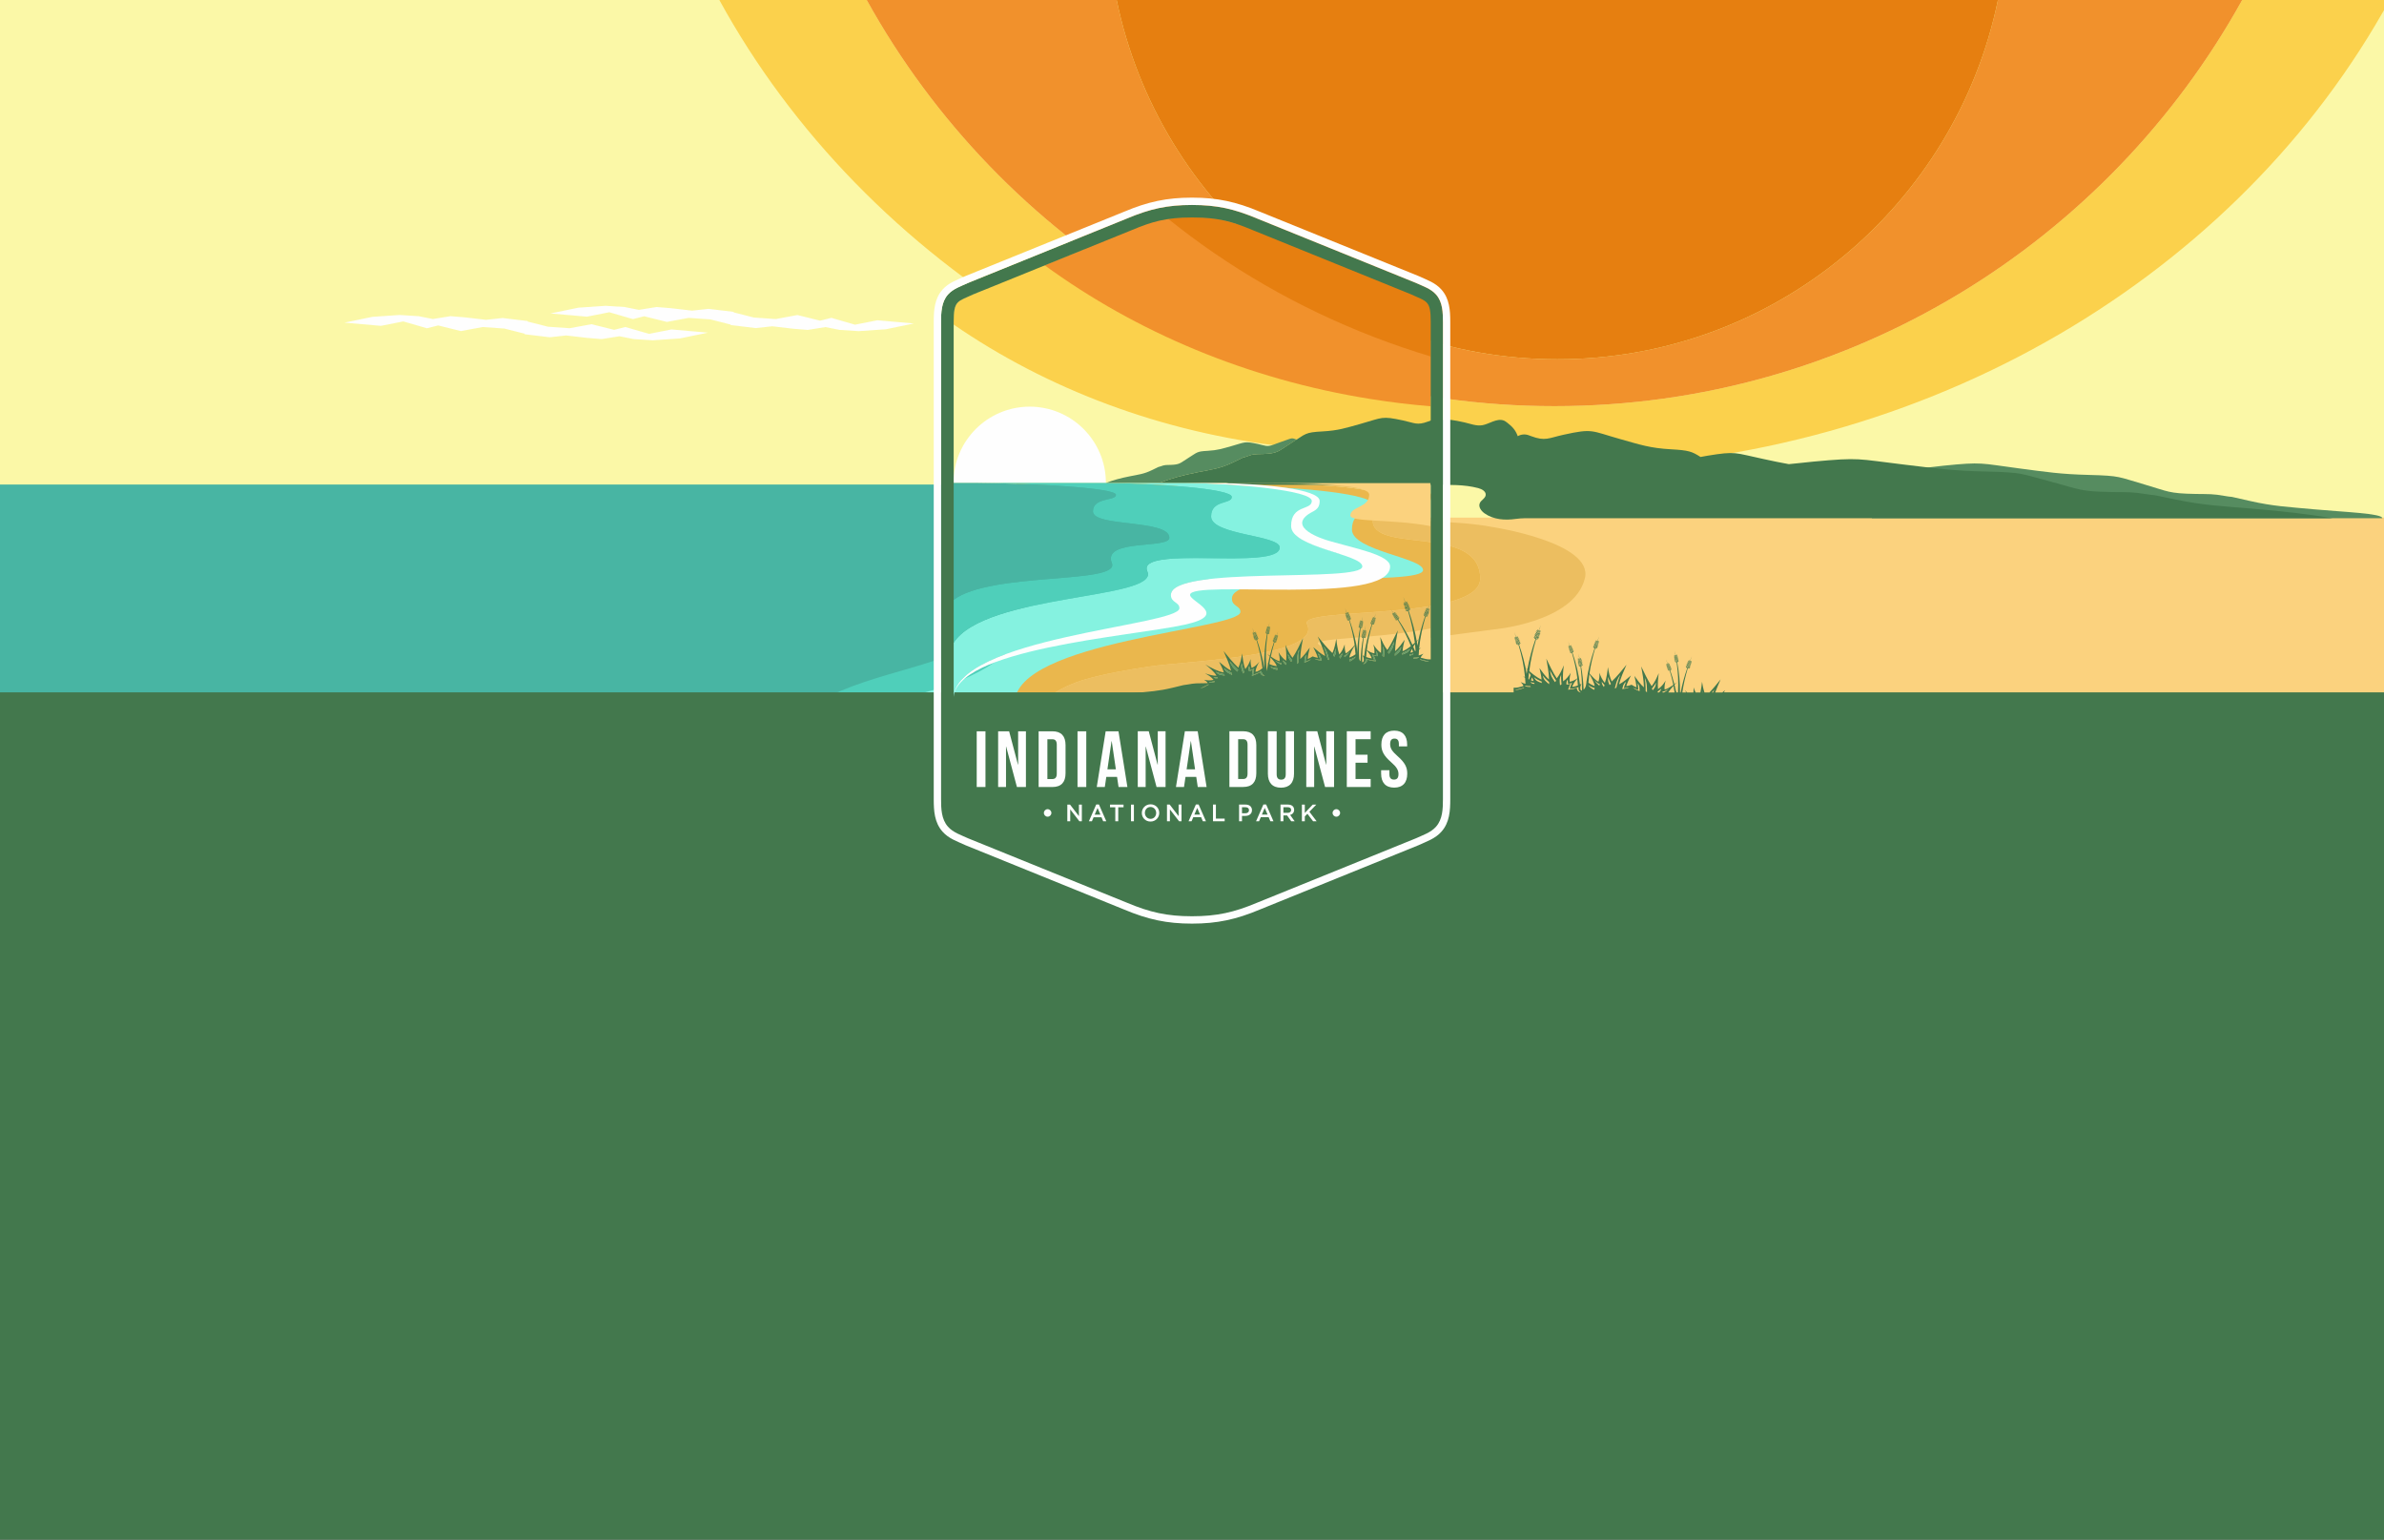 <?xml version="1.0" encoding="UTF-8"?> <svg xmlns="http://www.w3.org/2000/svg" preserveAspectRatio="xMidYMid slice" viewBox="0 0 1440 930" fill="none"><rect x="0" y="0" width="1440" height="930" fill="#333333" stroke="none"/><g id="indiana-dunes-group"><path class="animate-2" d="M1440 292.685H0.999V422.546H1440V292.685Z" fill="#FBD27E"></path><rect class="animate-8" width="1440" height="312.664" fill="#FBF8A7"></rect><g class="animate-9"><path id="Vector" d="M1354.34 0C1273.27 146.32 1117.63 245.335 938.931 245.335C760.233 245.335 604.605 146.32 523.528 0H434.503C522.288 160.19 700.916 272.573 909.633 282.241C919.339 282.692 929.115 282.923 938.941 282.923C1156.68 282.923 1345.52 171.222 1439 7.843C1439.33 7.261 1439.67 6.699 1440 6.118V0H1354.35H1354.34Z" fill="#FBD14C"></path><path id="Vector_2" d="M938.931 245.335C1117.63 245.335 1273.27 146.32 1354.34 0H1206.82C1181.18 123.906 1071.77 217.024 940.66 217.024C809.553 217.024 700.137 123.906 674.497 0H523.528C604.605 146.32 760.243 245.335 938.941 245.335H938.931Z" fill="#F1912C"></path><path id="Vector_3" d="M940.66 217.024C1071.77 217.024 1181.18 123.906 1206.82 0H674.497C700.137 123.906 809.553 217.024 940.66 217.024Z" fill="#E67F10"></path></g><g class="animate-4"><path id="Vector_4" d="M894.082 349.508C894.082 317.307 832.657 333.738 829.282 315.955C828.204 310.284 837.201 310.054 837.201 304.383C837.201 300.566 833.456 296.989 819.007 295.075C805.326 293.262 790.996 292.621 777.185 292.32C774.868 292.27 772.561 292.23 770.245 292.21H770.095C773.929 292.26 777.804 292.36 781.659 292.501C777.804 292.36 773.909 292.26 770.065 292.21H613.943V423.096H631.778C637.879 416.023 651.65 411.495 655.145 410.493C667.728 406.896 681.199 404.592 694.161 402.618C715.361 399.392 799.214 396.767 789.458 376.94C784.215 366.289 894.082 375.427 894.082 349.498V349.508Z" fill="#EAB74D"></path><g id="Group"><path id="Vector_5" fill-rule="evenodd" clip-rule="evenodd" d="M804.487 401.886C805.845 402.568 807.353 402.999 809 403.179C808.481 401.646 806.744 399.572 805.176 397.869C804.916 399.211 804.676 400.544 804.487 401.886Z" fill="#ECBE60"></path><path id="Vector_6" fill-rule="evenodd" clip-rule="evenodd" d="M864.633 385.185L901.681 380.296C901.681 380.296 950.792 376.158 957.323 349.338C962.616 327.647 901.681 318.379 901.681 318.379C878.344 313.951 853.319 316.145 853.319 311.957C853.319 306.537 864.373 307.248 864.683 299.694C864.683 299.584 864.683 299.474 864.683 299.354C864.683 299.253 864.673 299.163 864.653 299.073C864.653 299.043 864.653 299.023 864.643 298.993C864.623 298.903 864.593 298.813 864.563 298.732C864.553 298.702 864.533 298.672 864.523 298.642C864.493 298.592 864.473 298.532 864.443 298.482C860.758 292.1 816.61 292.38 780.35 292.39C793.173 292.721 806.364 293.392 819.016 295.065C820.215 295.226 821.343 295.396 822.392 295.576C834.065 297.58 837.211 300.876 837.211 304.373C837.211 310.044 828.214 310.274 829.292 315.945C832.667 333.728 894.092 317.287 894.092 349.498C894.092 375.427 784.225 366.289 789.468 376.94C799.224 396.767 715.371 399.392 694.171 402.618C681.209 404.592 667.738 406.896 655.155 410.493C651.66 411.495 637.889 416.013 631.788 423.096H697.886L696.637 423.046C704.816 421.473 711.447 420.501 722.711 419.379C732.118 418.448 737.39 418.207 745.978 416.133C748.165 415.602 750.352 415.071 752.539 414.54C753.288 414.48 754.107 414.36 755.046 414.18C759.519 413.318 766.57 413.378 766.979 413.368C766.999 413.358 767.029 413.338 767.059 413.328C778.014 412.997 832.248 411.104 842.933 405.483C854.836 399.221 842.234 393.601 842.234 393.601C842.234 393.601 837.63 392.208 835.274 390.755C835.044 390.595 834.834 390.435 834.595 390.275C833.846 389.663 833.616 389.062 834.435 388.581C834.864 388.321 835.603 388.141 836.582 387.93C836.592 387.91 836.572 387.95 836.582 387.93C838.489 387.529 841.285 387.179 844.76 386.848V386.778C844.76 386.778 844.81 386.778 844.83 386.778V386.848C847.836 386.558 851.331 386.277 855.176 385.977L864.673 385.195L864.633 385.185Z" fill="#ECBE60"></path><path id="Vector_7" fill-rule="evenodd" clip-rule="evenodd" d="M861.927 385.415C862.586 385.355 863.255 385.305 863.934 385.245Z" fill="#ECBE60"></path><path id="Vector_8" fill-rule="evenodd" clip-rule="evenodd" d="M855.995 385.906C857.363 385.796 858.771 385.686 860.209 385.566L860.738 385.526L861.088 385.496L863.934 385.255" fill="#ECBE60"></path></g></g><path class="animate-3" fill-rule="evenodd" clip-rule="evenodd" d="M859.57 344.328C859.57 336.914 816.61 332.656 816.61 319.872C816.61 307.088 829.092 310.584 829.092 304.683C829.092 298.422 785.753 294.374 754.756 293.793L752.329 293.542L605.475 293.753H0V424.819L575.526 424.649H612.944H612.954C612.954 387.038 749.244 380.366 749.244 369.616C749.244 365.818 744.111 366.379 744.111 361.56C744.111 343.406 859.57 354.517 859.57 344.328ZM752.339 293.763H752.32C752.32 293.763 752.33 293.763 752.339 293.763Z" fill="#85F2E0"></path><path class="animate-5" fill-rule="evenodd" clip-rule="evenodd" d="M768.347 313.881C768.347 303.611 780.81 306.657 780.81 302.058C780.81 297.049 735.203 293.873 704.137 293.552H0V424.619H523.589C561.276 420.481 593.491 409.28 612.934 390.234V390.435C613.074 390.214 613.234 390.004 613.384 389.783C615.011 388.16 616.549 386.487 617.987 384.754C645.928 360.759 736.651 363.143 729.891 347.263C722.321 330.612 809.719 347.063 809.719 332.666C809.719 325.072 768.327 325.252 768.327 313.881H768.347Z" fill="#4FCFBA"></path><path class="animate-6" fill-rule="evenodd" clip-rule="evenodd" d="M696.872 309.92C696.872 301.218 710.768 303.799 710.768 299.897C710.768 295.656 659.941 292.955 625.31 292.685L0 292.685V423.545H494.983C529.355 404.379 575.063 402.708 595.918 382.162C645.675 341.85 713.308 353.714 708.289 341.2C702.28 326.235 743 332.797 743 325.855C743 314.612 696.872 319.573 696.872 309.93V309.92Z" fill="#48B5A3"></path><g class="clouds-1"><path id="Vector_9" fill-rule="evenodd" clip-rule="evenodd" d="M405.554 198.995L392.022 201.67L377.742 197.532L370.972 199.235L357.251 195.839L344.099 198.263L330.958 197.352L318.705 194.226V193.915L303.566 192.102L293.6 193.184L281.007 191.721L272.18 190.99L261.465 192.693L252.817 190.99L241.353 190.268L224.936 191.39L208.089 194.887L230.079 196.831L243.61 194.155L257.89 198.293L264.66 196.59L278.381 199.986L291.533 197.552L304.684 198.464L316.927 201.589V201.91L332.076 203.724L342.032 202.641L354.625 204.104L363.462 204.826L374.167 203.122L382.815 204.826L394.279 205.557L410.706 204.435L427.553 200.938L405.554 198.995Z" fill="#FEFEFE"></path><path id="Vector_10" fill-rule="evenodd" clip-rule="evenodd" d="M529.98 193.454L516.449 196.129L502.169 191.991L495.398 193.694L481.677 190.298L468.526 192.723L455.374 191.811L443.131 188.685V188.374L427.982 186.561L418.026 187.643L405.434 186.18L396.606 185.459L385.891 187.162L377.243 185.459L365.779 184.728L349.362 185.85L332.516 189.346L354.505 191.29L368.036 188.615L382.316 192.753L389.087 191.049L402.807 194.446L415.959 192.021L429.101 192.933L441.354 196.059V196.369L456.502 198.183L466.459 197.101L479.051 198.564L487.879 199.285L498.594 197.582L507.242 199.285L518.706 200.016L535.123 198.894L551.969 195.398L529.98 193.454Z" fill="#FEFEFE"></path></g><g class="animate-7"><path id="Vector_11" fill-rule="evenodd" clip-rule="evenodd" d="M1348.08 300.143C1346.85 300.053 1345.48 299.872 1343.93 299.592C1336.54 298.259 1334.26 298.5 1326.32 298.37C1309.63 298.099 1309.57 296.787 1295.54 292.719C1279.29 288.02 1281.06 287.379 1261.73 286.878C1244.46 286.437 1236.22 285.115 1219.68 282.951C1195.93 279.845 1197.78 278.883 1173.73 281.328C1161.19 282.6 1158.7 283.902 1146.85 281.848C1144.18 281.388 1141.49 280.927 1138.82 280.456L1130.65 279.103V313.027H1144.13H1411.75H1438.99C1438.99 310.084 1415.29 309.28 1397.35 307.617C1381.81 306.174 1373.09 305.814 1358.91 302.588C1355.3 301.766 1351.69 300.944 1348.08 300.133V300.143Z" fill="#568C60"></path><path id="animate-5_2" fill-rule="evenodd" clip-rule="evenodd" d="M1359.81 307.206C1341.44 305.643 1331.13 305.262 1314.36 301.786C1310.09 300.904 1305.82 300.013 1301.54 299.131C1300.08 299.031 1298.48 298.84 1296.63 298.53C1287.89 297.087 1285.2 297.348 1275.81 297.217C1256.07 296.927 1256 295.504 1239.41 291.126C1220.19 286.056 1222.29 285.365 1199.42 284.824C1179 284.353 1169.26 282.92 1149.7 280.586C1121.62 277.24 1123.8 276.198 1095.35 278.833C1088.7 279.444 1084.45 280.075 1080.51 280.366C1075.82 279.584 1071.21 278.542 1065.05 277.24C1047.54 273.543 1048.9 272.401 1031.17 275.306C1029.65 275.557 1028.34 275.807 1027.16 276.037C1021.99 272.701 1019.95 271.99 1009.42 271.409C996.693 270.707 990.616 268.603 978.423 265.167C960.917 260.228 962.277 258.695 944.543 262.582C935.299 264.606 933.472 266.69 924.724 263.414C924.277 263.243 923.831 263.083 923.384 262.913C921.169 262.091 918.757 262.332 916.761 263.474C915.47 259.887 913.564 257.753 910.436 255.349C909.741 254.818 909.036 254.277 908.212 253.986C904.041 252.523 899.384 256.18 895.383 256.851C891.649 257.473 888.025 255.91 884.43 255.118C871.165 252.213 872.187 253.355 859.1 257.052C849.985 259.627 845.438 261.2 835.925 261.721C825.261 262.312 826.244 263.073 817.287 268.664C809.552 273.493 809.523 275.066 800.318 275.386C795.939 275.536 794.688 275.246 790.617 276.839C789.753 277.17 789.008 277.39 788.333 277.5C786.337 278.472 784.351 279.454 782.356 280.426C774.541 284.263 769.735 284.684 761.166 286.407C751.276 288.391 745.309 290.134 738.209 292.849H841.237C849.787 292.849 858.336 292.869 866.885 292.889C875.434 292.909 884.381 292.579 892.92 294.843C895.085 295.414 897.676 296.827 897.398 299.061C897.14 301.115 894.608 302.056 893.814 303.96C892.871 306.204 894.708 308.659 896.683 310.072C902.145 313.959 909.155 314.37 915.569 313.448C919.293 312.917 922.53 313.037 926.233 313.037H992.483C992.84 313.037 999.394 313.037 999.394 313.037H1009.33H1044.39H1409.04C1393.81 310.572 1381.01 308.989 1359.8 307.196L1359.81 307.206Z" fill="#43784D"></path></g><path class="animate-1" fill-rule="evenodd" clip-rule="evenodd" d="M1041.28 418.289C1041.51 417.818 1041.75 417.347 1041.98 416.886C1041.44 417.357 1040.9 417.828 1040.35 418.289H1036.02C1036.99 415.593 1038.15 412.988 1039.31 410.373C1037.11 413.088 1034.92 415.814 1032.58 418.289H1029.54C1028.86 416.235 1028.44 414.05 1028.07 411.826C1027.84 413.99 1027.57 416.155 1027.09 418.289H1024.2C1023.71 417.317 1023.31 416.285 1022.97 415.233C1022.99 416.235 1022.99 417.247 1022.87 418.289H1019.01C1018.55 417.828 1018.11 417.357 1017.69 416.846C1017.97 417.327 1018.24 417.808 1018.5 418.289H1016.17C1016.89 413.409 1018 408.539 1019.47 403.659C1019.89 404.049 1020.36 403.548 1020.89 403.388C1020.12 403.057 1019.99 403.328 1019.52 403.518L1019.7 402.937C1020.13 403.378 1020.61 402.857 1021.14 402.697C1020.35 402.356 1020.24 402.656 1019.72 402.847L1019.92 402.216C1020.35 402.687 1020.84 402.155 1021.38 401.995C1020.57 401.654 1020.47 401.965 1019.94 402.155L1020.12 401.604C1020.54 402.015 1021.02 401.504 1021.55 401.344C1020.77 401.013 1020.65 401.294 1020.16 401.484L1020.35 400.913C1020.77 401.314 1021.24 400.813 1021.77 400.652C1021 400.322 1020.87 400.602 1020.39 400.793L1020.59 400.181C1020.98 400.582 1021.43 400.111 1021.92 399.961C1021.19 399.65 1021.09 399.921 1020.62 400.101L1020.79 399.61C1021.12 399.901 1021.49 399.51 1021.91 399.39C1021.31 399.129 1021.2 399.34 1020.84 399.49C1021.2 398.448 1021.57 397.405 1021.95 396.363C1021.51 397.395 1021.09 398.428 1020.68 399.46C1020.5 399.129 1020.53 398.909 1019.92 398.728C1020.16 399.079 1020.21 399.6 1020.63 399.6L1020.45 400.051C1020.22 399.64 1020.28 399.37 1019.54 399.159C1019.82 399.58 1019.88 400.211 1020.4 400.171L1020.19 400.722C1019.96 400.301 1020.01 400.021 1019.23 399.79C1019.53 400.231 1019.59 400.903 1020.13 400.893L1019.94 401.404C1019.71 400.973 1019.76 400.692 1018.97 400.462C1019.27 400.913 1019.33 401.574 1019.88 401.564L1019.69 402.065C1019.42 401.604 1019.51 401.304 1018.69 401.073C1019 401.534 1019.06 402.236 1019.65 402.165L1019.44 402.757C1019.17 402.296 1019.26 401.995 1018.44 401.765C1018.75 402.226 1018.81 402.927 1019.4 402.857L1019.2 403.428C1018.94 402.977 1019.02 402.676 1018.21 402.446C1018.52 402.907 1018.58 403.598 1019.16 403.538C1017.43 408.459 1016.1 413.369 1015.16 418.269H1014.75C1014.83 412.277 1014.25 406.164 1013.06 399.931C1013.58 400.061 1013.73 399.44 1014.07 399.069C1013.3 399.169 1013.33 399.45 1013.04 399.82L1012.93 399.269C1013.46 399.41 1013.6 398.788 1013.95 398.408C1013.18 398.508 1013.21 398.788 1012.91 399.169L1012.8 398.608C1013.33 398.748 1013.48 398.127 1013.82 397.746C1013.04 397.846 1013.09 398.127 1012.78 398.508L1012.68 398.027C1013.17 398.117 1013.32 397.516 1013.65 397.155C1012.91 397.245 1012.91 397.516 1012.64 397.866L1012.53 397.375C1013.01 397.456 1013.16 396.864 1013.49 396.504C1012.75 396.594 1012.75 396.854 1012.49 397.215L1012.37 396.684C1012.84 396.784 1012.97 396.223 1013.29 395.882C1012.59 395.972 1012.61 396.223 1012.35 396.564L1012.25 396.133C1012.63 396.193 1012.75 395.722 1013.01 395.431C1012.43 395.501 1012.42 395.712 1012.22 395.992C1011.99 395 1011.75 394.008 1011.5 393.016C1011.71 394.018 1011.9 395.01 1012.08 396.003C1011.77 395.812 1011.7 395.622 1011.12 395.762C1011.48 395.932 1011.76 396.333 1012.1 396.123L1012.18 396.594C1011.78 396.373 1011.72 396.113 1011.02 396.293C1011.45 396.494 1011.78 396.985 1012.19 396.684L1012.29 397.265C1011.88 397.025 1011.8 396.764 1011.06 396.955C1011.52 397.175 1011.88 397.696 1012.31 397.385L1012.4 397.927C1011.98 397.686 1011.91 397.415 1011.16 397.606C1011.62 397.826 1011.98 398.347 1012.42 398.037L1012.5 398.558C1012.04 398.317 1011.99 398.017 1011.22 398.217C1011.69 398.448 1012.06 398.989 1012.51 398.618L1012.6 399.209C1012.16 398.969 1012.1 398.678 1011.34 398.879C1011.8 399.099 1012.17 399.63 1012.61 399.299L1012.69 399.851C1012.28 399.61 1012.21 399.35 1011.46 399.54C1011.91 399.76 1012.27 400.271 1012.7 399.981C1013.6 406.174 1013.93 412.277 1013.56 418.269H1012.49C1012.52 418.079 1012.55 417.898 1012.58 417.708C1012.52 417.748 1012.45 417.788 1012.39 417.828C1012.11 416.425 1011.8 415.032 1011.45 413.629C1012 413.048 1012.5 412.537 1012.89 412.136C1012.49 412.437 1011.96 412.838 1011.36 413.269C1010.66 410.493 1009.81 407.707 1008.84 404.921C1009.38 404.971 1009.43 404.34 1009.71 403.919C1008.96 404.13 1009.04 404.4 1008.8 404.821L1008.61 404.29C1009.15 404.35 1009.2 403.709 1009.49 403.288C1008.74 403.498 1008.82 403.769 1008.57 404.19L1008.37 403.649C1008.92 403.709 1008.97 403.067 1009.26 402.646C1008.51 402.857 1008.59 403.137 1008.34 403.558L1008.17 403.097C1008.67 403.117 1008.72 402.496 1009 402.095C1008.28 402.296 1008.32 402.556 1008.11 402.947L1007.93 402.476C1008.42 402.476 1008.48 401.875 1008.76 401.474C1008.04 401.674 1008.08 401.935 1007.88 402.326L1007.69 401.815C1008.17 401.845 1008.22 401.274 1008.48 400.883C1007.8 401.073 1007.86 401.324 1007.65 401.694L1007.49 401.274C1007.87 401.274 1007.92 400.793 1008.14 400.472C1007.57 400.632 1007.6 400.833 1007.44 401.143C1007.07 400.201 1006.69 399.259 1006.29 398.307C1006.64 399.259 1006.98 400.221 1007.3 401.173C1006.97 401.033 1006.87 400.853 1006.32 401.083C1006.7 401.203 1007.04 401.554 1007.34 401.294L1007.49 401.745C1007.06 401.584 1006.97 401.334 1006.3 401.614C1006.75 401.755 1007.16 402.185 1007.52 401.825L1007.7 402.386C1007.26 402.216 1007.15 401.955 1006.44 402.256C1006.92 402.406 1007.36 402.867 1007.74 402.496L1007.91 403.017C1007.46 402.847 1007.35 402.586 1006.64 402.887C1007.13 403.037 1007.56 403.498 1007.95 403.127L1008.11 403.628C1007.62 403.458 1007.53 403.167 1006.79 403.478C1007.29 403.628 1007.73 404.12 1008.13 403.689L1008.31 404.26C1007.84 404.089 1007.74 403.809 1007.01 404.12C1007.5 404.27 1007.94 404.741 1008.33 404.34L1008.49 404.871C1008.05 404.701 1007.94 404.45 1007.23 404.751C1007.71 404.901 1008.14 405.352 1008.53 405.001C1009.4 407.907 1010.14 410.803 1010.74 413.71C1008.97 414.952 1006.81 416.305 1005.46 416.525C1005.26 414.521 1005.66 412.808 1006.1 411.114C1004.89 413.108 1003.45 414.922 1001.5 416.285C1001.18 413.018 1001.52 409.811 1001.93 406.615C1000.74 409.451 999.47 412.206 997.66 414.481C995.24 410.834 993.31 406.685 991.34 402.576C992.1 406.745 992.9 410.924 992.98 415.203C990.75 413.269 989 410.763 987.23 408.288C987.77 410.603 988.34 412.928 988.47 415.213C987.48 414.812 986.5 414.271 985.53 413.629C984.44 414.02 983.36 414.321 982.31 414.481C982.97 412.287 984.06 410.162 985.13 408.038C982.83 410.032 980.54 412.056 977.93 413.419C979 409.28 980.75 405.412 982.46 401.524C979.59 405.061 976.74 408.639 973.54 411.625C972.31 408.99 971.71 406.013 971.22 402.977C970.87 406.184 970.46 409.381 969.39 412.487C967.81 410.713 966.83 408.609 966.12 406.384C966.16 408.138 966.14 409.902 965.49 411.796C963.94 411.134 961.62 408.559 960.1 406.775C960.82 401.745 961.98 396.714 963.5 391.683C963.92 392.074 964.39 391.573 964.92 391.413C964.15 391.082 964.02 391.353 963.55 391.543L963.73 390.962C964.16 391.403 964.64 390.882 965.17 390.721C964.38 390.381 964.27 390.681 963.75 390.872L963.95 390.24C964.38 390.711 964.87 390.18 965.41 390.02C964.6 389.679 964.5 389.99 963.97 390.18L964.14 389.629C964.56 390.04 965.04 389.529 965.57 389.369C964.79 389.038 964.67 389.319 964.18 389.509L964.37 388.938C964.79 389.339 965.26 388.838 965.79 388.677C965.02 388.346 964.89 388.627 964.41 388.817L964.61 388.206C965 388.607 965.45 388.136 965.94 387.986C965.21 387.675 965.11 387.946 964.64 388.126L964.81 387.635C965.14 387.926 965.51 387.535 965.93 387.415C965.33 387.154 965.22 387.364 964.86 387.515C965.22 386.473 965.59 385.43 965.97 384.388C965.53 385.42 965.11 386.453 964.7 387.485C964.52 387.154 964.55 386.934 963.94 386.753C964.18 387.104 964.23 387.625 964.65 387.625L964.47 388.076C964.24 387.665 964.3 387.395 963.56 387.184C963.84 387.605 963.9 388.236 964.42 388.196L964.21 388.747C963.98 388.326 964.03 388.046 963.25 387.815C963.55 388.256 963.61 388.928 964.15 388.918L963.96 389.429C963.73 388.998 963.78 388.717 962.99 388.487C963.29 388.938 963.35 389.599 963.9 389.589L963.72 390.09C963.45 389.629 963.54 389.329 962.72 389.098C963.03 389.559 963.09 390.261 963.69 390.19L963.48 390.782C963.21 390.321 963.3 390.02 962.48 389.789C962.79 390.25 962.85 390.952 963.44 390.882L963.24 391.453C962.98 391.002 963.06 390.701 962.24 390.471C962.55 390.932 962.61 391.623 963.19 391.563C960.87 398.167 959.23 404.741 958.35 411.284L958.31 411.244C958.28 411.615 958.25 411.976 958.21 412.337C958.18 412.547 958.16 412.758 958.14 412.968C957.93 414.511 957.55 415.814 956.56 416.566C956.39 411.916 955.87 407.196 955.02 402.406C955.59 402.556 955.76 401.885 956.14 401.484C955.3 401.574 955.33 401.885 955 402.286L954.89 401.684C955.47 401.845 955.63 401.163 956.02 400.762C955.17 400.863 955.21 401.163 954.87 401.574L954.75 400.953C955.33 401.113 955.5 400.432 955.88 400.031C955.03 400.131 955.07 400.442 954.73 400.853L954.63 400.332C955.16 400.432 955.33 399.79 955.71 399.4C954.9 399.49 954.9 399.78 954.6 400.161L954.49 399.62C955.02 399.72 955.19 399.069 955.56 398.678C954.75 398.768 954.75 399.059 954.46 399.44L954.34 398.858C954.85 398.979 955 398.367 955.35 397.997C954.58 398.087 954.6 398.357 954.31 398.728L954.21 398.247C954.62 398.317 954.76 397.806 955.05 397.496C954.41 397.566 954.4 397.796 954.18 398.097C953.95 397.015 953.7 395.932 953.43 394.84C953.64 395.932 953.84 397.025 954.02 398.107C953.69 397.896 953.61 397.676 952.98 397.836C953.37 398.027 953.67 398.468 954.04 398.237L954.12 398.748C953.69 398.498 953.63 398.217 952.86 398.398C953.32 398.628 953.68 399.169 954.14 398.838L954.24 399.47C953.8 399.199 953.72 398.909 952.9 399.109C953.39 399.36 953.78 399.931 954.26 399.6L954.35 400.191C953.9 399.921 953.82 399.63 953 399.82C953.5 400.071 953.88 400.642 954.37 400.312L954.45 400.883C953.96 400.612 953.91 400.281 953.05 400.492C953.56 400.742 953.95 401.344 954.45 400.953L954.54 401.604C954.07 401.334 954.01 401.023 953.17 401.223C953.67 401.474 954.06 402.065 954.55 401.694L954.63 402.296C954.19 402.035 954.11 401.745 953.3 401.935C953.79 402.175 954.18 402.747 954.65 402.436C955.29 407.356 955.62 412.236 955.56 417.047C955.43 417.087 955.3 417.117 955.16 417.147C954.9 416.976 954.73 416.716 954.63 416.415C954.6 416.014 954.56 415.624 954.53 415.223C954.6 414.411 954.91 413.549 955.26 412.998C954.96 413.188 954.66 413.359 954.35 413.519C953.6 407.096 952.04 400.652 949.76 394.179C950.3 394.229 950.35 393.597 950.63 393.177C949.88 393.387 949.96 393.658 949.72 394.079L949.53 393.547C950.07 393.607 950.12 392.966 950.41 392.545C949.66 392.756 949.74 393.026 949.49 393.447L949.29 392.906C949.84 392.966 949.89 392.325 950.17 391.904C949.42 392.114 949.5 392.395 949.25 392.816L949.08 392.355C949.58 392.365 949.63 391.754 949.91 391.343C949.19 391.543 949.24 391.804 949.02 392.205L948.84 391.734C949.33 391.734 949.39 391.132 949.66 390.721C948.94 390.922 948.98 391.182 948.78 391.573L948.59 391.062C949.07 391.092 949.12 390.521 949.38 390.13C948.7 390.321 948.76 390.571 948.55 390.942L948.39 390.521C948.77 390.521 948.82 390.04 949.04 389.719C948.47 389.88 948.5 390.08 948.34 390.391C947.97 389.449 947.58 388.507 947.18 387.555C947.53 388.507 947.87 389.469 948.2 390.421C947.87 390.281 947.77 390.1 947.22 390.331C947.6 390.451 947.94 390.802 948.24 390.541L948.39 390.992C947.96 390.832 947.87 390.581 947.2 390.872C947.65 391.012 948.06 391.443 948.42 391.082L948.61 391.643C948.17 391.473 948.06 391.212 947.35 391.523C947.83 391.673 948.27 392.134 948.65 391.764L948.82 392.285C948.37 392.114 948.26 391.854 947.55 392.154C948.04 392.305 948.47 392.766 948.86 392.395L949.02 392.896C948.53 392.726 948.44 392.435 947.7 392.746C948.2 392.896 948.64 393.377 949.04 392.946L949.22 393.517C948.75 393.347 948.65 393.066 947.92 393.377C948.41 393.527 948.85 393.998 949.24 393.597L949.4 394.129C948.96 393.958 948.85 393.708 948.14 394.008C948.62 394.159 949.05 394.61 949.44 394.259C951 399.42 952.15 404.59 952.77 409.751C951.34 410.743 949.83 411.525 948.13 411.806C947.93 409.801 948.33 408.088 948.77 406.394C947.56 408.388 946.12 410.202 944.17 411.565C943.85 408.298 944.19 405.092 944.6 401.895C943.41 404.731 942.14 407.487 940.33 409.761C937.91 406.114 935.98 401.965 934.01 397.856C934.77 402.025 935.58 406.204 935.65 410.483C933.42 408.549 931.67 406.044 929.89 403.568C930.43 405.883 931 408.208 931.14 410.493C929.51 409.821 927.91 408.779 926.33 407.547L924.81 406.324C924.81 406.324 924.08 405.683 923.72 405.362C924.51 398.929 925.95 392.485 927.89 386.052C928.37 386.503 928.92 385.921 929.52 385.741C928.63 385.36 928.48 385.681 927.93 385.891L928.14 385.22C928.63 385.721 929.19 385.13 929.81 384.939C928.89 384.549 928.77 384.889 928.18 385.11L928.41 384.388C928.91 384.929 929.47 384.318 930.1 384.128C929.17 383.737 929.05 384.098 928.44 384.308L928.64 383.677C929.13 384.148 929.68 383.566 930.29 383.376C929.39 382.995 929.25 383.316 928.69 383.536L928.9 382.875C929.39 383.336 929.93 382.755 930.54 382.574C929.65 382.194 929.5 382.514 928.95 382.735L929.18 382.033C929.63 382.494 930.14 381.953 930.72 381.773C929.88 381.412 929.76 381.723 929.22 381.933L929.41 381.362C929.79 381.693 930.22 381.252 930.7 381.101C930.01 380.811 929.88 381.041 929.46 381.212C929.87 380.009 930.3 378.807 930.74 377.594C930.24 378.786 929.75 379.979 929.28 381.161C929.08 380.781 929.11 380.52 928.4 380.32C928.68 380.731 928.73 381.332 929.22 381.332L929.02 381.853C928.75 381.382 928.83 381.071 927.97 380.831C928.3 381.312 928.36 382.043 928.96 382.003L928.71 382.645C928.45 382.154 928.5 381.833 927.6 381.572C927.95 382.083 928.02 382.855 928.64 382.845L928.42 383.436C928.15 382.935 928.21 382.614 927.3 382.354C927.65 382.875 927.72 383.647 928.35 383.627L928.14 384.208C927.83 383.677 927.93 383.326 926.98 383.055C927.34 383.587 927.4 384.398 928.09 384.318L927.84 384.999C927.53 384.468 927.63 384.128 926.69 383.857C927.05 384.388 927.11 385.2 927.8 385.12L927.56 385.781C927.26 385.26 927.35 384.919 926.41 384.649C926.77 385.18 926.83 385.982 927.51 385.911C925.35 392.064 923.69 398.197 922.61 404.31C922.22 403.949 921.83 403.588 921.44 403.218C921.81 403.699 922.18 404.18 922.55 404.661C922.41 405.482 922.27 406.304 922.15 407.136C921.2 401.203 919.64 395.261 917.54 389.288C918.14 389.349 918.2 388.637 918.52 388.166C917.69 388.407 917.77 388.707 917.5 389.168L917.29 388.577C917.9 388.637 917.95 387.926 918.28 387.455C917.44 387.695 917.53 387.996 917.25 388.467L917.03 387.865C917.64 387.936 917.7 387.214 918.02 386.743C917.18 386.984 917.27 387.294 916.99 387.765L916.8 387.254C917.36 387.274 917.42 386.583 917.73 386.122C916.92 386.352 916.97 386.643 916.74 387.084L916.54 386.553C917.09 386.553 917.15 385.881 917.46 385.42C916.66 385.651 916.7 385.941 916.47 386.372L916.25 385.801C916.79 385.831 916.84 385.19 917.13 384.759C916.37 384.979 916.43 385.25 916.2 385.671L916.02 385.21C916.45 385.21 916.5 384.669 916.75 384.308C916.12 384.488 916.15 384.719 915.97 385.06C915.55 384.007 915.12 382.945 914.67 381.893C915.06 382.965 915.44 384.037 915.81 385.1C915.44 384.949 915.33 384.739 914.71 384.999C915.13 385.13 915.51 385.521 915.85 385.23L916.02 385.741C915.54 385.561 915.43 385.28 914.69 385.601C915.2 385.761 915.65 386.242 916.05 385.831L916.26 386.453C915.77 386.262 915.64 385.972 914.84 386.312C915.38 386.483 915.87 386.994 916.3 386.583L916.49 387.164C915.99 386.974 915.86 386.683 915.07 387.024C915.61 387.194 916.1 387.705 916.53 387.284L916.71 387.845C916.16 387.655 916.06 387.334 915.23 387.685C915.79 387.855 916.29 388.397 916.73 387.916L916.93 388.557C916.41 388.367 916.29 388.056 915.48 388.407C916.03 388.577 916.52 389.108 916.96 388.657L917.14 389.248C916.65 389.058 916.52 388.777 915.73 389.108C916.27 389.268 916.75 389.779 917.18 389.389C919.16 395.942 920.55 402.506 921.16 409.07C920.76 408.829 920.35 408.589 919.95 408.338C920.37 408.719 920.8 409.11 921.2 409.501C921.3 410.693 921.39 411.876 921.44 413.068C920.47 412.838 919.51 412.467 918.55 412.006C919.24 412.728 919.89 413.459 920.22 414.401C917.87 414.922 916.56 415.644 914.28 415.413V418.229H0V930H1440V418.229H1041.28V418.289ZM1035.57 416.525C1035.27 417.227 1035.01 417.798 1034.76 418.289H1033.98C1034.52 417.708 1035.05 417.127 1035.57 416.525ZM1028.26 417.718C1028.31 417.918 1028.34 418.099 1028.37 418.289H1028.13C1028.17 418.099 1028.22 417.908 1028.26 417.718ZM1010.82 414.291C1011.08 415.624 1011.31 416.956 1011.51 418.289H1007.64C1008.43 416.996 1009.66 415.543 1010.82 414.291ZM1008.1 416.044C1006.99 417.127 1006.26 417.648 1005.11 418.279H1004.24C1004.2 418.169 1004.17 418.049 1004.1 417.868C1005.57 417.497 1006.92 416.936 1008.09 416.044H1008.1ZM1002.06 417.147C1002.56 416.806 1003.02 416.425 1003.46 416.034C1003 417.397 1002.74 417.678 1002.05 418.279H1001.35L1001.29 417.678L1002.06 417.147ZM998.44 415.133C999.15 414.241 999.77 413.289 1000.34 412.297C999.94 414.381 1000.11 414.732 998.35 416.946L997.74 416.024L998.44 415.133ZM994.82 418.209L994.03 417.508L993.99 415.183C993.96 413.249 993.78 411.335 993.52 409.441C994.92 412.537 994.77 414.962 994.83 418.209H994.82ZM988.05 416.165L989.57 416.786L989.47 415.143C989.42 414.331 989.32 413.519 989.19 412.717C990.58 414.441 990.24 415.413 990.36 417.487L988.84 416.866C987.7 416.405 987.24 416.135 986.34 415.343C986.89 415.644 987.46 415.924 988.05 416.165ZM982.13 411.876C981.82 412.627 981.53 413.389 981.3 414.171L980.82 415.744L982.45 415.493C983.07 415.393 983.69 415.263 984.3 415.092C983.24 415.654 982.73 415.804 981.51 415.984L979.88 416.235C980.48 414.241 980.38 413.219 982.13 411.866V411.876ZM978.69 407.677C978 409.471 977.38 411.284 976.89 413.158L976.31 415.413L975.38 415.904C976.19 412.758 976.61 410.363 978.69 407.677ZM971.38 408.869C971.7 409.962 972.09 411.034 972.57 412.066L973.05 413.088L972.24 413.85C971.05 411.284 971.29 410.994 971.39 408.869H971.38ZM968.58 413.178L969.2 413.88L968.82 414.992C967.89 413.629 967.65 413.579 967.48 411.776C967.81 412.267 968.18 412.738 968.58 413.188V413.178ZM966.42 413.409C966.22 413.73 966.17 413.81 965.97 414.13C964.58 412.928 963.95 412.277 962.96 410.703C963.89 411.846 965.08 412.707 966.42 413.409ZM960.01 407.126C961.28 409.3 963.02 412.467 963.21 414.421C961.8 413.91 960.54 413.229 959.45 412.377C959.58 410.623 959.77 408.879 960.01 407.126ZM963.28 415.644C963.16 416.004 963.03 416.355 962.9 416.716C961.29 415.844 959.86 414.912 959.32 413.74C960.47 414.652 961.82 415.243 963.28 415.644ZM952.73 410.022C952.89 411.375 953.01 412.728 953.1 414.08C952.02 414.501 950.86 414.772 949.63 414.912C950.29 412.978 951.44 411.445 952.73 410.022ZM942.97 407.617C942.92 408.98 942.94 410.343 943.07 411.705L943.23 413.319L942.31 413.96C942.03 411.094 941.78 410.022 942.97 407.617ZM939.4 410.373L939.94 411.184L939.25 412.056C937.19 408.95 936.79 408.499 936.14 404.751C937.14 406.675 938.2 408.569 939.4 410.373ZM934.9 411.295L935.7 411.986L935.72 413.309C933.4 411.294 932.56 410.934 931.82 408.028C932.76 409.2 933.77 410.312 934.9 411.295ZM930.68 411.475L931.21 411.695L931.26 412.597C928.65 411.525 927.8 411.475 926.49 409.07C927.83 410.042 929.23 410.884 930.67 411.475H930.68ZM925.39 409.17C925.77 409.902 926.09 410.643 926.34 411.405C925.84 411.335 925.31 411.184 924.76 410.984C924.96 410.383 925.17 409.771 925.39 409.17ZM926.19 412.427L926.69 412.497L926.9 413.158C925.21 412.918 925.04 412.828 924.41 411.956C925.01 412.176 925.61 412.347 926.19 412.427ZM923.55 406.204C923.93 406.735 924.28 407.276 924.62 407.817C924.24 408.689 923.89 409.571 923.54 410.463C923.42 410.403 923.29 410.343 923.17 410.282C923.27 408.93 923.39 407.567 923.55 406.214V406.204ZM924.02 414.451H924.41L924.61 414.902C923.31 414.942 921.47 414.962 921.11 414.12C922.06 414.351 923.03 414.471 924.02 414.451ZM920.35 415.453L920.46 415.423L920.55 415.684L919.41 415.934C918.51 416.135 916.58 417.107 915.07 416.525C916.97 416.505 918.36 415.884 920.34 415.443L920.35 415.453ZM952.51 415.543C951.33 415.994 950.09 416.285 948.81 416.435L947.19 416.626L947.72 415.072C947.97 414.351 948.27 413.68 948.63 413.048C948.2 413.178 947.76 413.289 947.3 413.369L946.21 413.549C946.02 411.565 946.42 411.395 946.99 410.473C946.98 410.954 946.99 411.445 947.04 411.946L947.15 413.048L948.24 412.868C948.69 412.788 949.14 412.687 949.57 412.547C949.21 413.178 948.91 413.85 948.66 414.571L948.13 416.125L949.75 415.934C951.03 415.784 952.27 415.503 953.45 415.042C953.32 416.215 953.57 417.397 954.52 418.029L954.87 418.259H954.59C953.87 418.149 952.32 417.327 952.52 415.523L952.51 415.543Z" fill="#43784D"></path><g class="badge"><path id="Vector_12" fill-rule="evenodd" clip-rule="evenodd" d="M715.5 291.671H864.07V317.8C840.7 313.38 815.64 315.57 815.64 311.39C815.64 305.9 827.03 306.71 827.03 298.82C827.03 289.631 752.87 292.521 715.5 291.671ZM818.25 389.978C816.98 392.148 815.24 395.308 815.05 397.258C816.46 396.748 817.72 396.068 818.81 395.218C818.68 393.468 818.49 391.728 818.25 389.978ZM825.16 396.918C826.24 397.338 827.4 397.608 828.63 397.748C827.97 395.818 826.82 394.288 825.53 392.868C825.37 394.218 825.25 395.568 825.16 396.918ZM854.71 389.068C854.33 389.598 853.98 390.138 853.64 390.678C854.02 391.548 854.37 392.428 854.72 393.318C854.84 393.258 854.97 393.198 855.09 393.138C854.99 391.788 854.87 390.428 854.71 389.078V389.068ZM852.87 392.028C852.49 392.758 852.17 393.498 851.92 394.258C852.42 394.188 852.95 394.038 853.5 393.838C853.3 393.238 853.09 392.628 852.87 392.028ZM798.54 390.728C797.94 390.298 797.32 389.858 796.66 389.418C795.58 388.688 795.87 388.118 797.26 387.638C797.7 388.668 798.13 389.698 798.54 390.738V390.728ZM798.24 387.348C800.14 386.888 803.18 386.508 807.03 386.138C806.54 389.068 805.94 391.938 804.75 394.488C802.44 392.338 800.32 389.878 798.23 387.348H798.24ZM807.11 386.128C810.11 385.838 813.61 385.558 817.46 385.258C817.74 386.718 817.99 388.188 818.2 389.648C816.69 391.428 814.36 393.998 812.81 394.658C812.15 392.758 812.14 391.008 812.18 389.258C811.46 391.478 810.49 393.568 808.91 395.348C807.87 392.338 807.45 389.238 807.11 386.138V386.128ZM818.31 385.188C819.68 385.078 821.09 384.968 822.53 384.848C822.73 385.158 822.93 385.418 823.31 385.318C822.46 390.098 821.94 394.808 821.77 399.448C820.79 398.708 820.4 397.398 820.19 395.858C820.17 395.648 820.14 395.438 820.12 395.228C820.08 394.878 820.05 394.508 820.02 394.138L819.98 394.178C819.58 391.188 819.02 388.188 818.3 385.188H818.31ZM823.06 384.798L823.41 384.768L823.33 385.188C823.21 385.048 823.14 384.908 823.06 384.798ZM823.75 384.738L824.01 384.718C824.09 384.728 824.18 384.718 824.26 384.698C824.92 384.638 825.59 384.588 826.27 384.528C825.22 388.488 824.45 392.448 823.98 396.388C823.67 396.228 823.36 396.058 823.07 395.868C823.43 396.428 823.73 397.278 823.8 398.088C823.76 398.488 823.73 398.878 823.7 399.278C823.6 399.578 823.43 399.838 823.17 400.008C823.03 399.978 822.9 399.948 822.77 399.908C822.71 395.108 823.03 390.248 823.68 385.328C824.16 385.638 824.54 385.078 825.03 384.828C824.22 384.628 824.14 384.918 823.7 385.188L823.76 384.718L823.75 384.738ZM826.96 384.468C832.15 384.018 837.69 383.488 843.33 382.819C841.68 386.238 840.01 389.618 837.99 392.658C836.18 390.388 834.91 387.628 833.72 384.808C834.13 387.998 834.47 391.198 834.15 394.458C832.2 393.098 830.76 391.298 829.55 389.298C830 390.988 830.39 392.708 830.19 394.698C828.49 394.418 826.98 393.638 825.55 392.648C825.88 389.928 826.36 387.198 826.96 384.478V384.468ZM843.95 382.738C845.49 382.548 847.03 382.359 848.58 382.149C849.93 384.818 851.14 387.528 852.2 390.278C850.55 391.578 848.88 392.678 847.18 393.368C847.32 391.088 847.88 388.768 848.43 386.458C846.66 388.928 844.9 391.428 842.67 393.358C842.73 389.758 843.31 386.248 843.95 382.738ZM849.38 382.039C850.76 381.849 852.15 381.649 853.53 381.439C853.96 383.708 854.32 385.978 854.6 388.248C854.11 388.688 853.62 389.118 853.13 389.528C852.01 387.008 850.76 384.508 849.38 382.049V382.039ZM854.5 381.289C855.74 381.099 856.97 380.889 858.19 380.679C857.36 383.798 856.69 386.918 856.19 390.028C856.07 389.208 855.93 388.388 855.79 387.558C856.15 387.078 856.52 386.598 856.9 386.118C856.51 386.488 856.12 386.848 855.73 387.208C855.38 385.238 854.97 383.258 854.5 381.279V381.289ZM859 380.539C860.7 380.239 862.39 379.919 864.06 379.589V398.298C861.78 398.518 860.47 397.808 858.12 397.288C858.45 396.358 859.11 395.618 859.79 394.898C858.83 395.358 857.87 395.728 856.9 395.968C856.95 394.768 857.03 393.588 857.14 392.398C857.55 392.008 857.97 391.618 858.39 391.238C857.98 391.478 857.58 391.728 857.17 391.968C857.53 388.158 858.14 384.358 858.99 380.549L859 380.539Z" fill="#FBD27E"></path><path id="Vector_13" fill-rule="evenodd" clip-rule="evenodd" d="M768.55 268.821C696.37 259.361 630.43 233.572 575.92 195.983V291.641C575.94 266.231 596.54 245.642 621.95 245.642C647.36 245.642 667.98 266.251 667.98 291.67H668.12C672.56 289.991 676.3 288.911 682.49 287.681C687.87 286.611 690.89 286.341 695.8 283.961C697.05 283.351 698.3 282.751 699.55 282.141C699.98 282.071 700.45 281.941 700.99 281.731C703.55 280.741 704.33 280.921 707.09 280.831C712.87 280.631 712.89 279.651 717.75 276.651C723.38 273.171 722.76 272.691 729.46 272.331C735.44 272.001 738.29 271.031 744.02 269.421C752.24 267.121 751.6 266.411 759.93 268.221C764.03 269.111 765.02 270.021 768.57 268.841L768.55 268.821Z" fill="#FBF8A7"></path><path id="Vector_14" fill-rule="evenodd" clip-rule="evenodd" d="M864.07 254.071L862.56 254.631C855.98 257.071 854.6 255.521 847.64 254.011C834.28 251.111 835.31 252.251 822.13 255.941C812.95 258.511 808.37 260.081 798.79 260.601C788.05 261.191 789.04 261.951 780.02 267.531C778.64 268.381 777.51 269.131 776.52 269.791C701.23 261.231 632.43 234.942 575.93 195.973V194.533C575.93 191.133 575.82 185.563 578.22 182.853C580.12 180.713 585.09 178.953 587.81 177.713L630.98 160.203C686.08 200.383 753.27 229.122 828.04 241.032C840.11 242.952 852.13 244.402 864.07 245.382V254.051V254.071Z" fill="#FBD14C"></path><path id="Vector_15" fill-rule="evenodd" clip-rule="evenodd" d="M864.07 245.402C852.13 244.422 840.11 242.982 828.04 241.052C753.28 229.142 686.08 200.403 630.98 160.224L683.68 138.854C683.68 138.854 683.73 138.834 683.76 138.824C691.63 135.524 698.41 133.414 705.73 132.294C741.8 161.324 783.53 185.693 829.99 203.613C841.31 207.983 852.68 211.863 864.07 215.293V245.402Z" fill="#F1912C"></path><path id="Vector_16" fill-rule="evenodd" clip-rule="evenodd" d="M864.07 215.292C852.68 211.862 841.31 207.973 829.99 203.613C783.53 185.693 741.8 161.324 705.73 132.294C710.17 131.614 714.8 131.294 720 131.294C733.72 131.294 743.54 133.504 756.16 138.794C756.19 138.804 756.21 138.814 756.24 138.824L852.19 177.733C854.91 178.973 859.88 180.723 861.79 182.873C864.19 185.573 864.08 191.153 864.08 194.553V215.302L864.07 215.292Z" fill="#E67F10"></path><path id="Vector_17" fill-rule="evenodd" clip-rule="evenodd" d="M621.96 245.642C647.38 245.642 667.99 266.251 667.99 291.671H575.93C575.93 266.251 596.54 245.642 621.96 245.642Z" fill="#FEFEFE"></path><path id="Vector_18" fill-rule="evenodd" clip-rule="evenodd" d="M564 360.789V482.736C564 489.716 564.39 496.796 569.29 502.326C573.11 506.626 578 508.146 582.96 510.446L583.23 510.576L679.15 549.455C693.47 555.455 704.4 557.905 719.99 557.905C704.69 557.905 693.3 555.375 679.23 549.485L583.07 510.496L582.97 510.446C577.98 508.126 573.1 506.616 569.29 502.316C564.39 496.786 564 489.726 564 482.726V360.779V360.789ZM876 360.789V482.736C876 489.736 875.6 496.796 870.71 502.326C866.9 506.626 862.02 508.136 857.04 510.456L856.94 510.506L760.8 549.485C746.74 555.375 735.34 557.915 720 557.915C735.58 557.915 746.5 555.465 760.72 549.515L856.76 510.576L857.03 510.446C862 508.136 866.89 506.626 870.7 502.326C875.61 496.796 875.99 489.716 875.99 482.736V360.789H876Z" fill="#423427"></path><g id="Group_2"><path id="Vector_19" fill-rule="evenodd" clip-rule="evenodd" d="M575.93 422.308C575.93 384.768 712.41 378.109 712.41 367.379C712.41 363.589 707.27 364.149 707.27 359.339C707.27 341.219 822.89 352.309 822.89 342.149C822.89 334.75 779.87 330.5 779.87 317.74C779.87 304.98 792.37 308.47 792.37 302.58C792.37 296.16 746.65 292.081 715.5 291.671H667.24C698.35 291.991 744.02 295.161 744.02 300.16C744.02 304.75 731.54 301.71 731.54 311.96C731.54 323.31 772.99 323.13 772.99 330.71C772.99 345.069 685.46 328.65 693.05 345.279C700.32 362.289 595.21 358.299 575.93 388.368V422.308Z" fill="#85F2E0"></path><path id="Vector_20" fill-rule="evenodd" clip-rule="evenodd" d="M575.92 422.308C575.92 391.778 682.27 384.678 715.73 377.319C743.03 371.319 718.82 363.589 718.82 359.339C718.82 349.819 839.66 366.179 839.66 342.149C839.66 335.15 818.02 331.2 802.5 326.63C797.93 325.28 778.51 318.84 790.31 310.6C793.24 308.55 797.11 308.14 797.11 302.59C797.11 295.43 763.41 292.091 732.26 291.681H715.49C746.64 292.091 792.36 296.17 792.36 302.59C792.36 308.48 779.86 304.58 779.86 317.75C779.86 330.92 822.88 334.76 822.88 342.159C822.88 352.329 707.26 341.239 707.26 359.349C707.26 364.159 712.4 363.599 712.4 367.389C712.4 378.119 575.92 384.778 575.92 422.318H575.91L575.92 422.308Z" fill="#FEFEFE"></path><path id="Vector_21" fill-rule="evenodd" clip-rule="evenodd" d="M772.99 330.72C772.99 323.14 731.54 323.32 731.54 311.97C731.54 301.72 744.02 304.76 744.02 300.17C744.02 295.17 698.35 292.001 667.24 291.681H588.59C623.23 291.951 674.07 294.65 674.07 298.89C674.07 302.79 660.17 300.21 660.17 308.91C660.17 318.55 706.31 313.59 706.31 324.83C706.31 331.77 665.58 325.21 671.59 340.169C676.78 353.089 598.55 345.199 575.91 362.429V388.378C595.19 358.309 700.3 362.299 693.03 345.289C685.45 328.67 772.97 345.089 772.97 330.72H772.99Z" fill="#4FCFBA"></path><path id="Vector_22" fill-rule="evenodd" clip-rule="evenodd" d="M575.92 291.671V362.419C598.56 345.189 676.79 353.079 671.6 340.159C665.59 325.2 706.32 331.76 706.32 324.82C706.32 313.58 660.18 318.54 660.18 308.9C660.18 300.2 674.08 302.78 674.08 298.88C674.08 294.641 623.24 291.941 588.6 291.671H575.94H575.92Z" fill="#48B5A3"></path></g><path id="Vector_23" fill-rule="evenodd" clip-rule="evenodd" d="M699.55 282.131C699.98 282.061 700.45 281.931 700.99 281.721C703.55 280.731 704.33 280.911 707.09 280.821C712.87 280.621 712.89 279.641 717.75 276.641C723.38 273.161 722.76 272.681 729.46 272.321C735.44 271.991 738.29 271.021 744.02 269.411C752.24 267.111 751.6 266.401 759.93 268.211C764.27 269.151 765.13 270.121 769.24 268.601C770.17 268.261 771.09 267.921 772.02 267.571C773.42 267.071 774.82 266.581 776.22 266.081C780.49 264.571 780.12 264.431 783.22 265.521C782.31 266.111 781.27 266.781 780.04 267.541C772.25 272.361 772.22 273.931 762.95 274.251C758.54 274.401 757.28 274.111 753.18 275.701C752.31 276.031 751.56 276.251 750.88 276.361C748.87 277.331 746.87 278.311 744.86 279.281C736.99 283.111 732.15 283.531 723.52 285.251C713.56 287.231 707.55 288.971 700.4 291.681H668.14C672.58 290.001 676.32 288.921 682.51 287.691C687.89 286.621 690.91 286.351 695.82 283.971C697.07 283.361 698.32 282.761 699.57 282.151L699.55 282.131Z" fill="#568C60"></path><path id="Vector_24" fill-rule="evenodd" clip-rule="evenodd" d="M750.85 276.351C751.53 276.241 752.29 276.031 753.15 275.691C757.25 274.101 758.51 274.391 762.92 274.241C772.18 273.921 772.22 272.351 780.01 267.531C789.03 261.941 788.05 261.181 798.78 260.601C808.37 260.081 812.94 258.511 822.12 255.941C835.3 252.252 834.27 251.112 847.63 254.011C854.59 255.521 855.97 257.071 862.55 254.631C864.03 254.081 865.52 253.531 867 252.981L871.54 251.372V291.671H700.37C707.52 288.961 713.53 287.221 723.49 285.241C732.11 283.521 736.95 283.091 744.83 279.271C746.84 278.301 748.84 277.321 750.85 276.351Z" fill="#43784D"></path><path id="Vector_25" fill-rule="evenodd" clip-rule="evenodd" d="M871.55 194.543C871.55 188.813 871.41 182.443 867.38 177.903C864.21 174.333 859.36 172.813 855.15 170.863L759.04 131.894C745.32 126.144 734.98 123.814 719.99 123.814C705 123.814 694.64 126.144 680.86 131.924L584.82 170.863C580.62 172.813 575.77 174.333 572.6 177.903C568.58 182.443 568.42 188.813 568.42 194.543V482.726C568.42 488.456 568.57 494.826 572.6 499.366C575.76 502.936 580.62 504.456 584.82 506.406L680.86 545.345C694.64 551.125 704.98 553.455 719.99 553.455C735 553.455 745.32 551.125 759.04 545.375L855.15 506.406C859.35 504.456 864.21 502.936 867.38 499.366C871.41 494.826 871.55 488.456 871.55 482.726V194.543ZM651.71 492.976L646.33 486.006H644.69V496.076H646.45V488.916L651.98 496.076H653.46V486.006H651.7V492.976H651.71ZM632.8 488.776C634.05 488.776 635.07 489.796 635.07 491.046C635.07 492.296 634.05 493.316 632.8 493.316C631.55 493.316 630.53 492.296 630.53 491.046C630.53 489.796 631.55 488.776 632.8 488.776ZM807.19 488.776C808.44 488.776 809.46 489.796 809.46 491.046C809.46 492.296 808.44 493.316 807.19 493.316C805.94 493.316 804.92 492.296 804.92 491.046C804.92 489.796 805.94 488.776 807.19 488.776ZM663.79 485.936H662.15L657.72 496.076H659.54L660.57 493.646H665.33L666.35 496.076H668.23L663.79 485.936ZM664.69 492.076H661.22L662.95 488.046L664.69 492.076ZM675.45 487.646H678.65V486.006H670.48V487.646H673.67V496.076H675.45V487.646ZM683.15 486.006V496.076H684.91V486.006H683.15ZM700.22 491.026C700.22 490.316 700.09 489.636 699.83 489.006C699.57 488.376 699.21 487.826 698.75 487.356C698.29 486.886 697.74 486.516 697.09 486.246C696.45 485.976 695.74 485.836 694.97 485.836C694.2 485.836 693.48 485.976 692.84 486.256C692.19 486.526 691.64 486.906 691.17 487.386C690.7 487.856 690.34 488.416 690.08 489.046C689.82 489.676 689.69 490.346 689.69 491.056C689.69 491.766 689.81 492.436 690.08 493.066C690.34 493.696 690.7 494.256 691.16 494.716C691.62 495.186 692.17 495.556 692.81 495.836C693.46 496.106 694.16 496.246 694.94 496.246C695.72 496.246 696.43 496.106 697.07 495.826C697.71 495.546 698.27 495.176 698.74 494.696C699.21 494.216 699.58 493.666 699.84 493.036C700.09 492.406 700.23 491.726 700.23 491.026H700.22ZM698.36 491.056C698.36 491.546 698.28 492.006 698.11 492.446C697.94 492.876 697.7 493.256 697.41 493.576C697.11 493.906 696.76 494.156 696.34 494.336C695.92 494.526 695.46 494.616 694.97 494.616C694.48 494.616 694.01 494.516 693.58 494.326C693.16 494.136 692.8 493.876 692.5 493.546C692.2 493.216 691.96 492.836 691.79 492.406C691.62 491.966 691.54 491.506 691.54 491.016C691.54 490.526 691.62 490.066 691.79 489.626C691.96 489.186 692.19 488.806 692.49 488.486C692.78 488.166 693.14 487.906 693.56 487.726C693.98 487.536 694.44 487.446 694.93 487.446C695.42 487.446 695.89 487.536 696.32 487.736C696.74 487.926 697.1 488.186 697.4 488.516C697.7 488.836 697.94 489.226 698.11 489.656C698.27 490.086 698.36 490.556 698.36 491.046V491.056ZM711.91 492.966L706.53 485.996H704.89V496.066H706.65V488.906L712.19 496.066H713.67V485.996H711.92V492.966H711.91ZM723.99 485.926H722.35L717.92 496.066H719.73L720.77 493.636H725.53L726.55 496.066H728.42L723.99 485.926ZM724.88 492.066H721.42L723.15 488.036L724.89 492.066H724.88ZM732.68 496.066H739.73V494.476H734.44V485.996H732.68V496.066ZM756.23 489.386C756.23 488.866 756.15 488.396 755.96 487.986C755.78 487.576 755.53 487.226 755.2 486.916C754.87 486.626 754.47 486.396 753.99 486.236C753.51 486.076 752.98 485.996 752.4 485.996H748.43V496.066H750.19V492.836H752.19C752.75 492.836 753.27 492.766 753.76 492.616C754.25 492.466 754.67 492.246 755.04 491.966C755.41 491.676 755.69 491.316 755.91 490.886C756.12 490.456 756.22 489.956 756.22 489.386H756.23ZM754.43 489.416C754.43 489.966 754.23 490.406 753.84 490.736C753.45 491.066 752.93 491.236 752.25 491.236H750.19V487.596H752.25C752.91 487.596 753.44 487.746 753.83 488.046C754.23 488.356 754.42 488.806 754.42 489.416H754.43ZM764.77 485.926H763.13L758.7 496.066H760.51L761.55 493.636H766.31L767.34 496.066H769.21L764.78 485.926H764.77ZM765.66 492.066H762.2L763.93 488.036L765.67 492.066H765.66ZM782 496.066L779.28 492.256C779.63 492.156 779.96 492.016 780.25 491.846C780.54 491.666 780.8 491.456 781.01 491.196C781.22 490.946 781.39 490.656 781.51 490.316C781.63 489.986 781.69 489.606 781.69 489.186C781.69 488.696 781.6 488.256 781.43 487.856C781.25 487.456 781.01 487.126 780.69 486.846C780.36 486.576 779.97 486.366 779.51 486.216C779.05 486.076 778.52 485.996 777.95 485.996H773.46V496.066H775.22V492.556H777.44L779.92 496.066H782ZM779.88 489.286C779.88 489.806 779.7 490.216 779.32 490.526C778.95 490.836 778.44 490.986 777.8 490.986H775.21V487.596H777.79C778.46 487.596 778.97 487.736 779.33 488.016C779.7 488.296 779.88 488.726 779.88 489.276V489.286ZM790.92 490.336L795.1 486.006H792.93L788.14 491.066V486.006H786.38V496.076H788.14V493.166L789.71 491.556L793.15 496.086H795.29L790.92 490.346V490.336ZM589.95 475.386H595.24V441.727H589.95V475.386ZM614.25 475.386H619.68V441.727H614.97V461.877H614.87L609.53 441.727H602.89V475.386H607.65V451.007H607.75L614.24 475.386H614.25ZM627.35 475.386H635.72C641.01 475.386 643.61 472.456 643.61 467.067V450.047C643.61 444.667 641.01 441.727 635.72 441.727H627.35V475.386ZM635.62 446.537C637.3 446.537 638.31 447.407 638.31 449.807V467.306C638.31 469.706 637.3 470.576 635.62 470.576H632.64V446.537H635.62ZM650.84 475.386H656.13V441.727H650.84V475.386ZM675.58 441.727H667.84L662.46 475.386H667.32L668.23 469.276H674.72L675.63 475.386H680.97L675.59 441.727H675.58ZM671.4 447.687H671.5L674 464.707H668.9L671.4 447.687ZM698.59 475.376H704.02V441.717H699.31V461.867H699.21L693.87 441.717H687.23V475.376H691.99V450.997H692.09L698.58 475.376H698.59ZM723.42 441.717H715.68L710.3 475.376H715.16L716.07 469.266H722.56L723.47 475.376H728.81L723.43 441.717H723.42ZM719.24 447.677H719.34L721.84 464.697H716.74L719.24 447.677ZM742.58 475.366H750.95C756.24 475.366 758.84 472.436 758.84 467.046V450.027C758.84 444.647 756.24 441.707 750.95 441.707H742.58V475.366ZM750.85 446.517C752.53 446.517 753.54 447.387 753.54 449.787V467.287C753.54 469.686 752.53 470.556 750.85 470.556H747.87V446.517H750.85ZM765.83 441.707V467.336C765.83 472.716 768.52 475.796 773.72 475.796C778.92 475.796 781.61 472.716 781.61 467.336V441.707H776.61V467.666C776.61 470.066 775.55 470.936 773.87 470.936C772.19 470.936 771.13 470.066 771.13 467.666V441.707H765.84H765.83ZM800.38 475.366H805.81V441.707H801.1V461.857H801L795.66 441.707H789.02V475.366H793.78V450.987H793.88L800.37 475.366H800.38ZM818.77 446.517H827.91V441.707H813.49V475.366H827.91V470.556H818.77V460.697H826.03V455.887H818.77V446.507V446.517ZM834.37 449.787C834.37 453.637 835.76 456.427 840.19 460.317C843.65 463.347 844.71 465.177 844.71 467.626C844.71 470.076 843.65 470.896 841.97 470.896C840.29 470.896 839.23 470.026 839.23 467.626V465.227H834.23V467.296C834.23 472.676 836.92 475.756 842.12 475.756C847.32 475.756 850.01 472.676 850.01 467.296C850.01 463.447 848.62 460.657 844.19 456.767C840.73 453.737 839.67 451.907 839.67 449.457C839.67 447.007 840.63 446.137 842.31 446.137C843.99 446.137 844.95 447.047 844.95 449.457V450.847H849.95V449.787C849.95 444.407 847.31 441.327 842.16 441.327C837.01 441.327 834.37 444.407 834.37 449.787ZM864.07 398.268C861.79 398.488 860.48 397.778 858.13 397.258C858.46 396.328 859.12 395.588 859.8 394.868C858.84 395.328 857.88 395.698 856.91 395.938C856.96 394.738 857.04 393.558 857.15 392.368C857.56 391.978 857.98 391.588 858.4 391.208C857.99 391.448 857.59 391.698 857.18 391.938C857.79 385.388 859.18 378.848 861.16 372.299C861.59 372.699 862.07 372.189 862.61 372.019C861.82 371.679 861.69 371.959 861.2 372.159L861.38 371.569C861.82 372.019 862.31 371.489 862.86 371.319C862.05 370.979 861.93 371.279 861.41 371.469L861.61 370.829C862.05 371.309 862.55 370.769 863.11 370.599C862.28 370.249 862.18 370.569 861.63 370.759L861.81 370.199C862.24 370.619 862.73 370.099 863.27 369.939C862.47 369.599 862.35 369.889 861.84 370.079L862.03 369.499C862.46 369.909 862.95 369.399 863.49 369.229C862.7 368.889 862.57 369.179 862.07 369.369L862.28 368.749C862.68 369.159 863.14 368.669 863.64 368.519C862.89 368.199 862.78 368.479 862.31 368.659L862.48 368.149C862.82 368.439 863.2 368.049 863.62 367.919C863 367.659 862.89 367.869 862.52 368.019C862.88 366.949 863.26 365.879 863.66 364.819C863.21 365.879 862.78 366.929 862.36 367.979C862.18 367.639 862.21 367.409 861.58 367.229C861.82 367.589 861.88 368.129 862.31 368.129L862.13 368.589C861.89 368.169 861.96 367.899 861.2 367.679C861.49 368.109 861.55 368.749 862.08 368.719L861.86 369.289C861.63 368.859 861.67 368.569 860.87 368.339C861.18 368.799 861.24 369.469 861.79 369.469L861.59 369.999C861.35 369.559 861.4 369.269 860.6 369.039C860.91 369.499 860.97 370.179 861.53 370.169L861.34 370.679C861.06 370.209 861.16 369.899 860.31 369.659C860.63 370.129 860.69 370.849 861.3 370.779L861.08 371.379C860.81 370.909 860.9 370.609 860.06 370.369C860.38 370.839 860.44 371.559 861.05 371.489L860.84 372.079C860.57 371.609 860.66 371.309 859.82 371.079C860.14 371.549 860.2 372.259 860.8 372.199C858.7 378.159 857.14 384.088 856.19 390.008C856.07 389.188 855.93 388.368 855.79 387.538C856.15 387.058 856.52 386.578 856.9 386.098C856.51 386.468 856.12 386.828 855.73 387.188C854.64 381.088 852.99 374.969 850.83 368.829C851.51 368.889 851.57 368.099 851.93 367.569C850.99 367.839 851.08 368.179 850.78 368.699L850.54 368.039C851.23 368.109 851.29 367.309 851.65 366.779C850.7 367.049 850.8 367.389 850.5 367.919L850.25 367.239C850.94 367.319 851 366.509 851.36 365.979C850.41 366.249 850.52 366.589 850.2 367.129L849.99 366.549C850.62 366.569 850.69 365.799 851.04 365.279C850.13 365.539 850.19 365.859 849.92 366.359L849.7 365.769C850.32 365.769 850.39 365.019 850.74 364.499C849.84 364.759 849.89 365.079 849.63 365.569L849.38 364.929C849.98 364.969 850.04 364.239 850.37 363.759C849.51 363.999 849.59 364.309 849.32 364.779L849.12 364.259C849.6 364.259 849.66 363.659 849.94 363.249C849.23 363.449 849.26 363.709 849.06 364.089C848.59 362.899 848.1 361.719 847.6 360.529C848.04 361.729 848.47 362.929 848.88 364.139C848.46 363.969 848.34 363.729 847.64 364.029C848.12 364.179 848.55 364.619 848.93 364.289L849.12 364.859C848.58 364.659 848.46 364.349 847.62 364.699C848.19 364.869 848.7 365.419 849.16 364.959L849.39 365.659C848.83 365.439 848.69 365.119 847.8 365.499C848.41 365.689 848.96 366.259 849.44 365.799L849.65 366.459C849.09 366.239 848.95 365.919 848.05 366.299C848.66 366.489 849.21 367.069 849.7 366.599L849.9 367.229C849.29 367.009 849.17 366.649 848.24 367.049C848.87 367.239 849.43 367.849 849.93 367.309L850.16 368.029C849.57 367.809 849.44 367.469 848.53 367.859C849.15 368.049 849.7 368.639 850.2 368.139L850.4 368.809C849.85 368.589 849.7 368.279 848.81 368.659C849.42 368.839 849.96 369.419 850.44 368.969C852.39 375.389 853.82 381.818 854.61 388.238C854.12 388.678 853.63 389.108 853.14 389.518C850.81 384.288 847.93 379.169 844.55 374.169C845.13 374.079 845.01 373.389 845.2 372.869C844.47 373.299 844.62 373.559 844.48 374.069L844.14 373.569C844.73 373.479 844.61 372.789 844.79 372.269C844.06 372.699 844.21 372.969 844.07 373.479L843.71 372.959C844.31 372.869 844.18 372.179 844.37 371.659C843.63 372.089 843.8 372.359 843.65 372.869L843.34 372.429C843.87 372.309 843.76 371.649 843.94 371.139C843.23 371.549 843.35 371.819 843.24 372.289L842.92 371.839C843.44 371.709 843.33 371.059 843.51 370.549C842.81 370.959 842.92 371.219 842.81 371.689L842.46 371.209C842.97 371.109 842.87 370.489 843.04 370.009C842.38 370.399 842.5 370.639 842.38 371.099L842.09 370.709C842.5 370.599 842.41 370.089 842.55 369.689C842 370.019 842.08 370.219 841.99 370.589C841.34 369.699 840.67 368.809 839.99 367.919C840.63 368.829 841.25 369.749 841.85 370.659C841.46 370.609 841.31 370.439 840.79 370.839C841.22 370.859 841.68 371.139 841.93 370.779L842.22 371.209C841.72 371.159 841.55 370.919 840.93 371.409C841.45 371.429 842 371.779 842.27 371.289L842.62 371.829C842.11 371.769 841.92 371.529 841.25 372.049C841.8 372.069 842.39 372.439 842.69 371.949L843.01 372.449C842.49 372.389 842.3 372.149 841.63 372.659C842.18 372.679 842.77 373.049 843.08 372.549L843.39 373.039C842.83 372.989 842.65 372.719 841.96 373.249C842.53 373.269 843.13 373.659 843.43 373.099L843.78 373.659C843.24 373.609 843.06 373.349 842.37 373.869C842.93 373.889 843.53 374.269 843.83 373.739L844.15 374.249C843.64 374.189 843.45 373.959 842.79 374.469C843.34 374.489 843.92 374.849 844.23 374.369C847.4 379.538 850.1 384.838 852.21 390.288C850.56 391.588 848.89 392.688 847.19 393.378C847.33 391.098 847.89 388.778 848.44 386.468C846.67 388.938 844.91 391.438 842.68 393.368C842.76 389.098 843.56 384.938 844.32 380.768C842.35 384.878 840.42 389.008 838 392.648C836.19 390.378 834.92 387.618 833.73 384.798C834.14 387.988 834.48 391.188 834.16 394.448C832.21 393.088 830.77 391.288 829.56 389.288C830.01 390.978 830.4 392.698 830.2 394.688C828.5 394.408 826.99 393.628 825.56 392.638C826.18 387.488 827.33 382.328 828.89 377.179C829.27 377.529 829.71 377.079 830.19 376.929C829.48 376.629 829.37 376.879 828.93 377.049L829.09 376.519C829.48 376.919 829.92 376.449 830.41 376.299C829.68 375.989 829.58 376.259 829.11 376.439L829.29 375.869C829.68 376.299 830.13 375.819 830.63 375.669C829.89 375.359 829.8 375.639 829.31 375.819L829.47 375.319C829.86 375.689 830.29 375.229 830.78 375.079C830.07 374.779 829.95 375.029 829.51 375.209L829.68 374.689C830.07 375.049 830.5 374.599 830.98 374.449C830.27 374.149 830.16 374.399 829.72 374.569L829.91 374.009C830.27 374.379 830.68 373.939 831.13 373.799C830.46 373.519 830.37 373.759 829.94 373.919L830.09 373.469C830.39 373.729 830.73 373.379 831.11 373.259C830.56 373.029 830.46 373.209 830.13 373.349C830.46 372.399 830.8 371.439 831.15 370.489C830.75 371.429 830.36 372.369 829.99 373.319C829.83 373.019 829.86 372.809 829.29 372.649C829.51 372.969 829.55 373.449 829.94 373.449L829.78 373.869C829.57 373.499 829.63 373.249 828.95 373.059C829.21 373.439 829.26 374.019 829.74 373.989L829.55 374.499C829.34 374.109 829.38 373.849 828.67 373.649C828.95 374.059 829 374.659 829.49 374.659L829.31 375.129C829.1 374.739 829.14 374.479 828.42 374.269C828.7 374.679 828.75 375.289 829.25 375.279L829.08 375.739C828.83 375.319 828.92 375.039 828.16 374.829C828.45 375.249 828.5 375.889 829.04 375.829L828.84 376.369C828.6 375.949 828.67 375.679 827.92 375.469C828.21 375.889 828.26 376.529 828.8 376.469L828.61 376.999C828.37 376.579 828.44 376.309 827.7 376.099C827.99 376.519 828.04 377.149 828.57 377.099C826.29 383.558 824.73 389.988 823.98 396.398C823.67 396.238 823.36 396.068 823.07 395.878C823.43 396.438 823.73 397.288 823.8 398.098C823.76 398.498 823.73 398.888 823.7 399.288C823.6 399.588 823.43 399.848 823.17 400.018C823.03 399.988 822.9 399.958 822.77 399.918C822.71 395.118 823.03 390.258 823.68 385.338C824.16 385.648 824.54 385.088 825.03 384.838C824.22 384.638 824.14 384.928 823.7 385.198L823.78 384.598C824.27 384.958 824.66 384.378 825.16 384.128C824.32 383.928 824.26 384.238 823.79 384.508L823.88 383.858C824.38 384.248 824.78 383.648 825.29 383.398C824.44 383.188 824.39 383.518 823.89 383.788L823.97 383.218C824.45 383.548 824.84 382.978 825.34 382.728C824.52 382.528 824.44 382.828 823.99 383.098L824.08 382.508C824.56 382.828 824.95 382.258 825.44 382.018C824.62 381.818 824.54 382.108 824.1 382.378L824.2 381.748C824.65 382.078 825.01 381.538 825.48 381.308C824.71 381.118 824.65 381.408 824.22 381.658L824.3 381.148C824.67 381.378 824.98 380.938 825.36 380.748C824.72 380.598 824.65 380.808 824.32 381.018C824.5 379.928 824.7 378.849 824.91 377.759C824.65 378.849 824.4 379.928 824.17 381.008C823.94 380.708 823.93 380.488 823.3 380.408C823.59 380.718 823.73 381.218 824.14 381.158L824.04 381.638C823.75 381.268 823.77 380.998 823 380.908C823.35 381.278 823.5 381.888 824.01 381.768L823.89 382.348C823.6 381.968 823.59 381.678 822.79 381.588C823.16 381.978 823.33 382.618 823.86 382.528L823.75 383.068C823.45 382.678 823.45 382.398 822.64 382.308C823.01 382.698 823.18 383.348 823.72 383.238L823.62 383.758C823.28 383.348 823.32 383.038 822.47 382.938C822.86 383.338 823.02 384.018 823.6 383.858L823.48 384.478C823.14 384.068 823.18 383.758 822.33 383.668C822.71 384.068 822.88 384.748 823.46 384.588L823.35 385.188C823.02 384.788 823.05 384.478 822.21 384.388C822.59 384.788 822.76 385.468 823.33 385.308C822.48 390.088 821.96 394.798 821.79 399.438C820.81 398.698 820.42 397.388 820.21 395.848C820.19 395.638 820.16 395.428 820.14 395.218C820.1 394.868 820.07 394.498 820.04 394.128L820 394.168C819.12 387.628 817.48 381.068 815.16 374.489C815.75 374.549 815.8 373.849 816.11 373.399C815.3 373.629 815.38 373.929 815.12 374.379L814.92 373.809C815.51 373.869 815.57 373.179 815.88 372.719C815.06 372.949 815.15 373.249 814.88 373.709L814.67 373.119C815.27 373.189 815.32 372.489 815.64 372.029C814.82 372.259 814.91 372.559 814.64 373.019L814.46 372.519C815 372.539 815.06 371.869 815.37 371.419C814.58 371.639 814.63 371.929 814.4 372.359L814.21 371.849C814.75 371.849 814.81 371.199 815.11 370.749C814.33 370.969 814.37 371.249 814.15 371.679L813.94 371.129C814.46 371.159 814.52 370.539 814.8 370.119C814.06 370.329 814.12 370.599 813.89 371.009L813.71 370.559C814.13 370.559 814.18 370.039 814.42 369.689C813.8 369.869 813.83 370.089 813.66 370.419C813.25 369.389 812.83 368.359 812.39 367.329C812.77 368.369 813.15 369.409 813.5 370.449C813.14 370.299 813.03 370.099 812.43 370.349C812.84 370.479 813.21 370.859 813.55 370.569L813.72 371.059C813.25 370.879 813.15 370.609 812.42 370.919C812.92 371.069 813.36 371.539 813.75 371.139L813.95 371.749C813.47 371.559 813.34 371.279 812.57 371.609C813.1 371.769 813.57 372.269 813.99 371.869L814.18 372.439C813.69 372.249 813.57 371.969 812.79 372.299C813.32 372.459 813.79 372.969 814.22 372.559L814.4 373.109C813.87 372.919 813.76 372.609 812.96 372.949C813.5 373.119 813.99 373.639 814.42 373.169L814.62 373.799C814.11 373.609 814 373.309 813.2 373.649C813.74 373.809 814.22 374.329 814.64 373.889L814.82 374.469C814.34 374.279 814.22 374.009 813.45 374.339C813.97 374.499 814.45 374.999 814.87 374.609C816.39 379.629 817.55 384.648 818.27 389.668C816.76 391.448 814.43 394.018 812.88 394.678C812.22 392.778 812.21 391.028 812.25 389.278C811.53 391.498 810.56 393.588 808.98 395.368C807.91 392.268 807.5 389.078 807.15 385.878C806.65 388.908 806.05 391.878 804.83 394.508C801.63 391.528 798.79 387.958 795.91 384.428C797.62 388.298 799.37 392.158 800.44 396.298C797.83 394.938 795.54 392.918 793.24 390.928C794.31 393.048 795.39 395.168 796.06 397.358C795 397.198 793.93 396.898 792.84 396.508C791.87 397.148 790.89 397.678 789.9 398.088C790.04 395.808 790.6 393.488 791.14 391.178C789.37 393.648 787.61 396.148 785.39 398.078C785.47 393.808 786.27 389.648 787.03 385.478C785.06 389.578 783.12 393.718 780.71 397.358C778.9 395.088 777.63 392.338 776.44 389.508C776.85 392.698 777.19 395.898 776.87 399.158C774.92 397.798 773.48 395.998 772.27 393.998C772.72 395.688 773.11 397.398 772.91 399.398C771.56 399.168 769.4 397.828 767.63 396.588C768.22 393.688 768.96 390.798 769.84 387.898C770.22 388.248 770.66 387.798 771.14 387.648C770.43 387.348 770.32 387.598 769.88 387.768L770.04 387.238C770.43 387.638 770.87 387.168 771.36 387.018C770.63 386.708 770.53 386.988 770.06 387.158L770.24 386.588C770.64 387.018 771.08 386.538 771.58 386.378C770.84 386.068 770.75 386.348 770.26 386.528L770.42 386.028C770.81 386.398 771.24 385.938 771.73 385.788C771.02 385.488 770.9 385.748 770.46 385.918L770.63 385.398C771.02 385.758 771.45 385.308 771.93 385.158C771.22 384.858 771.11 385.108 770.67 385.288L770.85 384.728C771.21 385.098 771.62 384.658 772.07 384.518C771.4 384.238 771.31 384.488 770.88 384.648L771.03 384.198C771.33 384.458 771.67 384.108 772.05 383.988C771.5 383.758 771.4 383.938 771.07 384.078C771.39 383.128 771.73 382.168 772.08 381.218C771.68 382.158 771.3 383.108 770.93 384.048C770.77 383.748 770.79 383.538 770.23 383.378C770.45 383.698 770.5 384.178 770.88 384.178L770.72 384.598C770.51 384.228 770.57 383.978 769.89 383.788C770.15 384.168 770.2 384.748 770.68 384.718L770.49 385.228C770.28 384.838 770.32 384.578 769.61 384.378C769.89 384.788 769.94 385.388 770.44 385.378L770.26 385.848C770.05 385.458 770.09 385.198 769.37 384.998C769.65 385.408 769.7 386.018 770.2 385.998L770.03 386.458C769.78 386.038 769.86 385.758 769.11 385.548C769.4 385.968 769.45 386.608 770 386.548L769.8 387.088C769.55 386.668 769.63 386.398 768.88 386.188C769.17 386.608 769.22 387.248 769.76 387.188L769.57 387.718C769.33 387.298 769.4 387.028 768.66 386.818C768.95 387.238 769 387.868 769.53 387.818C768.55 390.598 767.71 393.378 767.01 396.148C766.41 395.718 765.88 395.318 765.48 395.018C765.87 395.418 766.37 395.928 766.92 396.508C766.57 397.908 766.26 399.308 765.98 400.698C765.92 400.658 765.85 400.618 765.79 400.578C765.82 400.778 765.85 400.988 765.88 401.188C765.62 402.558 765.39 403.928 765.2 405.298H765.17C764.3 397.988 764.56 390.498 765.67 382.888C766.1 383.178 766.46 382.668 766.91 382.448C766.17 382.258 766.09 382.518 765.68 382.758L765.76 382.208C766.21 382.548 766.57 382.018 767.03 381.788C766.27 381.588 766.21 381.878 765.77 382.118L765.86 381.528C766.31 381.898 766.68 381.348 767.15 381.128C766.37 380.928 766.32 381.228 765.87 381.468L765.95 380.948C766.39 381.258 766.75 380.738 767.21 380.518C766.46 380.328 766.39 380.598 765.97 380.838L766.06 380.298C766.5 380.598 766.86 380.088 767.31 379.868C766.56 379.678 766.49 379.938 766.08 380.178L766.18 379.599C766.59 379.908 766.93 379.418 767.35 379.208C766.65 379.028 766.59 379.289 766.19 379.509L766.27 379.039C766.61 379.259 766.89 378.859 767.25 378.679C766.67 378.529 766.6 378.729 766.29 378.919C766.47 377.929 766.66 376.929 766.87 375.939C766.61 376.929 766.37 377.919 766.15 378.909C765.95 378.629 765.94 378.429 765.36 378.349C765.62 378.639 765.74 379.098 766.12 379.048L766.02 379.479C765.76 379.139 765.78 378.888 765.08 378.799C765.39 379.138 765.53 379.698 766 379.599L765.88 380.128C765.62 379.778 765.62 379.519 764.88 379.419C765.21 379.779 765.36 380.368 765.84 380.288L765.73 380.778C765.46 380.418 765.47 380.158 764.72 380.068C765.06 380.428 765.2 381.028 765.69 380.938L765.59 381.418C765.28 381.038 765.32 380.758 764.55 380.658C764.9 381.038 765.04 381.658 765.57 381.518L765.46 382.078C765.16 381.698 765.19 381.418 764.42 381.318C764.77 381.688 764.91 382.318 765.44 382.178L765.33 382.728C765.03 382.348 765.06 382.078 764.3 381.978C764.65 382.348 764.79 382.968 765.31 382.838C763.94 389.978 763.37 396.968 763.7 403.788C762.77 398.028 761.25 392.238 759.21 386.438C759.8 386.498 759.85 385.798 760.16 385.348C759.35 385.578 759.43 385.878 759.17 386.328L758.97 385.758C759.56 385.818 759.62 385.128 759.93 384.668C759.11 384.898 759.2 385.198 758.93 385.658L758.72 385.068C759.32 385.138 759.37 384.438 759.69 383.978C758.87 384.208 758.96 384.508 758.69 384.968L758.5 384.468C759.04 384.488 759.11 383.818 759.41 383.368C758.62 383.588 758.67 383.878 758.44 384.308L758.25 383.798C758.79 383.798 758.85 383.148 759.15 382.698C758.37 382.918 758.41 383.198 758.19 383.628L757.98 383.078C758.5 383.108 758.56 382.488 758.84 382.068C758.1 382.278 758.16 382.548 757.93 382.958L757.75 382.508C758.17 382.508 758.22 381.988 758.46 381.638C757.84 381.818 757.87 382.038 757.7 382.368C757.29 381.338 756.87 380.308 756.43 379.279C756.81 380.318 757.19 381.358 757.54 382.398C757.18 382.248 757.07 382.048 756.47 382.298C756.88 382.428 757.25 382.808 757.59 382.518L757.76 383.008C757.29 382.828 757.19 382.558 756.46 382.868C756.96 383.018 757.4 383.488 757.79 383.088L757.99 383.698C757.51 383.508 757.38 383.228 756.61 383.558C757.14 383.718 757.61 384.218 758.03 383.818L758.22 384.388C757.73 384.198 757.61 383.918 756.83 384.248C757.36 384.408 757.84 384.918 758.26 384.508L758.44 385.058C757.91 384.868 757.8 384.558 757 384.898C757.54 385.068 758.03 385.588 758.46 385.118L758.66 385.748C758.15 385.558 758.04 385.258 757.24 385.598C757.78 385.758 758.26 386.278 758.68 385.838L758.86 386.418C758.38 386.228 758.26 385.958 757.49 386.288C758.01 386.448 758.49 386.948 758.9 386.558C760.62 392.248 761.88 397.948 762.56 403.638C761.65 404.428 760.61 405.098 759.45 405.628C759.05 405.668 758.67 405.708 758.31 405.758C758.6 403.508 759.58 401.578 760.69 399.708C759.37 401.318 757.91 402.708 756.04 403.508C755.39 401.608 755.37 399.858 755.41 398.108C754.69 400.328 753.72 402.418 752.14 404.198C751.07 401.098 750.66 397.908 750.31 394.708C749.81 397.738 749.21 400.708 747.99 403.338C744.79 400.358 741.95 396.788 739.07 393.258C740.78 397.128 742.53 400.988 743.6 405.128C740.99 403.768 738.7 401.748 736.4 399.758C737.47 401.878 738.55 403.998 739.22 406.188C735.66 405.638 731.88 403.578 728.08 401.408C730.67 403.498 733.25 405.578 734.83 408.148C732.9 408.328 730.36 407.528 727.82 406.728C729.75 407.788 731.66 408.848 733.02 410.658C731.21 411.148 729.29 411.048 727.32 410.618C728.15 411.158 728.96 411.718 729.5 412.548C729.43 412.588 729.36 412.618 729.29 412.658C728.88 412.668 728.46 412.678 728.02 412.688C723.2 412.768 721.83 412.618 717.35 413.478C716.41 413.658 715.58 413.778 714.84 413.838C712.65 414.368 710.46 414.898 708.27 415.428C699.67 417.508 694.39 417.738 684.97 418.668C673.7 419.788 667.06 420.758 658.86 422.328L660.11 422.378H576.05V194.613C576.05 181.293 578.2 182.353 588.13 177.713L683.89 138.884C695.43 134.054 704.02 131.364 720.13 131.364C736.24 131.364 744.83 134.054 756.37 138.884L852.13 177.713C862.06 182.353 864.2 181.293 864.2 194.613V398.368L864.07 398.268ZM789.06 395.538C787.67 397.258 788.01 398.228 787.89 400.298L789.41 399.678C790.55 399.218 791.01 398.948 791.91 398.158C791.36 398.458 790.79 398.738 790.2 398.978L788.68 399.598L788.78 397.958C788.83 397.148 788.93 396.338 789.06 395.538ZM796.13 394.708C797.88 396.058 797.77 397.078 798.38 399.068L796.75 398.818C795.54 398.628 795.02 398.488 793.97 397.928C794.58 398.098 795.2 398.228 795.82 398.328L797.45 398.578L796.97 397.008C796.73 396.228 796.45 395.468 796.14 394.718L796.13 394.708ZM815.3 393.528C814.37 394.668 813.18 395.528 811.84 396.228C812.04 396.548 812.09 396.628 812.29 396.948C813.68 395.748 814.31 395.098 815.3 393.528ZM818.93 396.558C817.78 397.468 816.43 398.058 814.97 398.458C815.1 398.818 815.22 399.168 815.35 399.528C816.96 398.658 818.39 397.728 818.93 396.558ZM801.94 398.228L801.36 395.978C800.88 394.108 800.26 392.298 799.56 390.508C801.65 393.188 802.06 395.568 802.87 398.718L801.94 398.228ZM805.2 395.918L805.68 394.898C806.16 393.868 806.55 392.798 806.87 391.708C806.96 393.828 807.21 394.118 806.02 396.678L805.21 395.918H805.2ZM809.04 396.698L809.66 395.998C810.06 395.548 810.43 395.078 810.76 394.588C810.59 396.398 810.35 396.438 809.42 397.798L809.04 396.688V396.698ZM823.38 401.088L823.73 400.848C824.68 400.208 824.93 399.038 824.8 397.868C825.98 398.318 827.22 398.608 828.5 398.758L830.12 398.948L829.59 397.398C829.34 396.678 829.04 396.008 828.68 395.378C829.11 395.508 829.55 395.618 830.01 395.698L831.1 395.878L831.21 394.778C831.26 394.278 831.27 393.788 831.26 393.308C831.83 394.218 832.23 394.398 832.04 396.378L830.95 396.198C830.5 396.118 830.05 396.018 829.62 395.878C829.98 396.508 830.28 397.178 830.53 397.898L831.06 399.448L829.44 399.258C828.16 399.108 826.92 398.828 825.74 398.368C825.96 400.468 823.82 401.238 823.38 401.098V401.088ZM835.02 396.138L835.18 394.528C835.31 393.158 835.34 391.798 835.29 390.448C836.48 392.848 836.23 393.918 835.95 396.778L835.03 396.138H835.02ZM838.31 394.018L838.85 393.208C840.04 391.408 841.11 389.518 842.11 387.598C841.46 391.338 841.06 391.788 839 394.888L838.31 394.018ZM842.55 394.818L843.35 394.128C844.48 393.148 845.49 392.038 846.43 390.868C845.7 393.768 844.85 394.128 842.53 396.138L842.55 394.818ZM847.04 394.528L847.57 394.308C849.01 393.718 850.41 392.878 851.75 391.908C850.45 394.308 849.59 394.358 846.98 395.428L847.03 394.528H847.04ZM851.56 395.328L852.06 395.258C852.64 395.178 853.24 395.008 853.84 394.788C853.21 395.658 853.04 395.748 851.35 395.988L851.56 395.328ZM853.84 397.268H854.23C855.22 397.308 856.19 397.188 857.14 396.948C856.78 397.788 854.94 397.758 853.64 397.728L853.84 397.268ZM857.79 398.248L857.9 398.278C859.88 398.718 861.27 399.338 863.17 399.358C861.66 399.938 859.74 398.968 858.83 398.768L857.69 398.518L857.78 398.258L857.79 398.248ZM770.15 398.858C771.32 399.748 772.68 400.308 774.14 400.678C774.02 401.038 773.99 401.128 773.87 401.478C772.24 400.638 771.47 400.148 770.14 398.848L770.15 398.858ZM767.32 402.658C768.66 403.278 770.1 403.528 771.61 403.588C771.57 403.968 771.53 404.338 771.49 404.718C769.72 404.248 768.12 403.678 767.32 402.668V402.658ZM784.23 400.328L784.27 398.008C784.3 396.078 784.48 394.168 784.74 392.278C783.34 395.368 783.49 397.788 783.43 401.028L784.22 400.328H784.23ZM780.52 398.838L779.82 397.948C779.11 397.058 778.49 396.108 777.92 395.118C778.32 397.198 778.15 397.548 779.91 399.758L780.52 398.838ZM776.96 400.488L776.19 399.958C775.69 399.618 775.23 399.238 774.79 398.848C775.37 400.568 775.62 400.548 776.84 401.658L776.95 400.488H776.96ZM764.04 408.098L763.65 407.948C762.58 407.548 762.06 406.468 761.91 405.298C760.87 406.008 759.73 406.578 758.52 407.018L756.98 407.578L757.13 405.948C757.2 405.188 757.34 404.468 757.54 403.778C757.15 404.008 756.75 404.218 756.32 404.398L755.3 404.828L754.94 403.778C754.77 403.298 754.65 402.828 754.55 402.358C754.21 403.378 753.86 403.648 754.51 405.528L755.53 405.098C755.95 404.918 756.36 404.708 756.75 404.478C756.55 405.178 756.41 405.898 756.34 406.648L756.19 408.278L757.73 407.718C758.94 407.278 760.08 406.708 761.12 405.998C761.39 408.088 763.66 408.348 764.05 408.098H764.04ZM751.57 405.988L751.04 404.458C750.59 403.158 750.25 401.838 749.99 400.508C749.39 403.118 749.89 404.108 750.83 406.818L751.58 405.978L751.57 405.988ZM747.87 404.688L747.16 404.028C745.58 402.558 744.1 400.968 742.68 399.328C744.19 402.818 744.68 403.158 747.4 405.688L747.87 404.688ZM743.93 406.458L743 405.968C741.67 405.278 740.43 404.428 739.25 403.518C740.64 406.168 741.55 406.318 744.27 407.738L743.94 406.458H743.93ZM739.5 407.218L738.93 407.128C737.39 406.888 735.84 406.398 734.31 405.768C736.14 407.798 736.98 407.648 739.76 408.078L739.5 407.218ZM735.29 409.048L734.79 409.098C734.21 409.148 733.59 409.128 732.95 409.058C733.76 409.758 733.95 409.798 735.65 409.638L735.29 409.048ZM733.53 411.468L733.15 411.568C732.2 411.828 731.22 411.928 730.25 411.928C730.8 412.658 732.58 412.208 733.84 411.868L733.54 411.468H733.53ZM729.92 413.338L729.81 413.388C727.99 414.278 726.78 415.208 724.93 415.668C727.04 415.528 728.18 414.488 729.01 414.088L730.06 413.578L729.91 413.338H729.92ZM766.73 401.108C768.09 401.788 769.6 402.218 771.25 402.398C770.73 400.868 768.99 398.798 767.42 397.098C767.16 398.438 766.92 399.768 766.73 401.108ZM818.24 389.948C816.97 392.118 815.23 395.278 815.04 397.228C816.45 396.718 817.71 396.038 818.8 395.188C818.67 393.438 818.48 391.698 818.24 389.948ZM825.15 396.888C826.23 397.308 827.39 397.578 828.62 397.718C827.96 395.788 826.81 394.258 825.52 392.838C825.36 394.188 825.24 395.538 825.15 396.888ZM854.7 389.038C854.32 389.568 853.97 390.108 853.63 390.648C854.01 391.518 854.36 392.398 854.71 393.288C854.83 393.228 854.96 393.168 855.08 393.108C854.98 391.758 854.86 390.398 854.7 389.048V389.038ZM852.86 391.998C852.48 392.728 852.16 393.468 851.91 394.228C852.41 394.158 852.94 394.008 853.49 393.808C853.29 393.208 853.08 392.598 852.86 391.998Z" fill="#43784D"></path><path id="Vector_26" fill-rule="evenodd" clip-rule="evenodd" d="M568.44 315.94V482.736C568.44 488.466 568.58 494.836 572.61 499.376C575.78 502.946 580.63 504.466 584.84 506.416L680.95 545.385C694.67 551.135 705.01 553.465 720 553.465C734.99 553.465 745.35 551.135 759.13 545.355L855.17 506.416C859.37 504.466 864.23 502.946 867.39 499.376C871.42 494.836 871.57 488.466 871.57 482.736V194.543C871.57 188.813 871.42 182.443 867.39 177.903C864.23 174.333 859.37 172.813 855.17 170.863L759.13 131.924C745.35 126.144 735.01 123.814 720 123.814C704.99 123.814 694.67 126.144 680.95 131.894L584.84 170.863C580.64 172.813 575.78 174.333 572.61 177.903C568.58 182.443 568.44 188.813 568.44 194.543V315.93V315.94ZM564 365.149V194.553C564 187.553 564.39 180.493 569.29 174.963C573.1 170.663 577.98 169.153 582.97 166.833L583.07 166.783L679.23 127.794C693.3 121.894 704.7 119.375 720 119.375C735.3 119.375 746.74 121.914 760.8 127.804L856.94 166.783L857.04 166.833C862.03 169.153 866.91 170.663 870.71 174.963C875.6 180.493 876 187.553 876 194.553V482.736C876 489.736 875.6 496.796 870.71 502.326C866.9 506.626 862.02 508.136 857.04 510.456L856.94 510.506L760.8 549.485C746.74 555.375 735.34 557.915 720 557.915C704.66 557.915 693.31 555.395 679.23 549.495L583.07 510.506L582.97 510.456C577.98 508.136 573.1 506.626 569.29 502.326C564.39 496.796 564 489.736 564 482.736V365.149Z" fill="#FEFEFE"></path><path id="Vector_27" fill-rule="evenodd" clip-rule="evenodd" d="M651.71 492.986L646.33 486.016H644.69V496.086H646.45V488.926L651.98 496.086H653.46V486.016H651.7V492.986H651.71ZM632.8 488.786C634.05 488.786 635.07 489.806 635.07 491.056C635.07 492.306 634.05 493.326 632.8 493.326C631.55 493.326 630.53 492.306 630.53 491.056C630.53 489.806 631.55 488.786 632.8 488.786ZM807.19 488.786C808.44 488.786 809.46 489.806 809.46 491.056C809.46 492.306 808.44 493.326 807.19 493.326C805.94 493.326 804.92 492.306 804.92 491.056C804.92 489.806 805.94 488.786 807.19 488.786ZM663.79 485.946H662.15L657.72 496.086H659.54L660.57 493.656H665.33L666.35 496.086H668.23L663.79 485.946ZM664.69 492.086H661.22L662.95 488.056L664.69 492.086ZM675.45 487.656H678.65V486.016H670.48V487.656H673.67V496.086H675.45V487.656ZM683.15 486.016V496.086H684.91V486.016H683.15ZM700.22 491.036C700.22 490.326 700.09 489.646 699.83 489.016C699.57 488.386 699.21 487.836 698.75 487.366C698.29 486.896 697.74 486.526 697.09 486.256C696.45 485.986 695.74 485.846 694.97 485.846C694.2 485.846 693.48 485.986 692.84 486.266C692.19 486.536 691.64 486.916 691.17 487.396C690.7 487.866 690.34 488.426 690.08 489.056C689.82 489.686 689.69 490.356 689.69 491.066C689.69 491.776 689.81 492.446 690.08 493.076C690.34 493.706 690.7 494.266 691.16 494.726C691.62 495.196 692.17 495.566 692.81 495.846C693.46 496.116 694.16 496.256 694.94 496.256C695.72 496.256 696.43 496.116 697.07 495.836C697.71 495.556 698.27 495.186 698.74 494.706C699.21 494.226 699.58 493.676 699.84 493.046C700.09 492.416 700.23 491.736 700.23 491.036H700.22ZM698.36 491.066C698.36 491.556 698.28 492.016 698.11 492.456C697.94 492.886 697.7 493.266 697.41 493.586C697.11 493.916 696.76 494.166 696.34 494.346C695.92 494.536 695.46 494.626 694.97 494.626C694.48 494.626 694.01 494.526 693.58 494.336C693.16 494.146 692.8 493.886 692.5 493.556C692.2 493.226 691.96 492.846 691.79 492.416C691.62 491.976 691.54 491.516 691.54 491.026C691.54 490.536 691.62 490.076 691.79 489.636C691.96 489.196 692.19 488.816 692.49 488.496C692.78 488.176 693.14 487.916 693.56 487.736C693.98 487.546 694.44 487.456 694.93 487.456C695.42 487.456 695.89 487.546 696.32 487.746C696.74 487.936 697.1 488.196 697.4 488.526C697.7 488.846 697.94 489.236 698.11 489.666C698.27 490.096 698.36 490.566 698.36 491.056V491.066ZM711.91 492.976L706.53 486.006H704.89V496.076H706.65V488.916L712.19 496.076H713.67V486.006H711.92V492.976H711.91ZM723.99 485.936H722.35L717.92 496.076H719.73L720.77 493.646H725.53L726.55 496.076H728.42L723.99 485.936ZM724.88 492.076H721.42L723.15 488.046L724.89 492.076H724.88ZM732.68 496.076H739.73V494.486H734.44V486.006H732.68V496.076ZM756.23 489.396C756.23 488.876 756.15 488.406 755.96 487.996C755.78 487.586 755.53 487.236 755.2 486.926C754.87 486.636 754.47 486.406 753.99 486.246C753.51 486.086 752.98 486.006 752.4 486.006H748.43V496.076H750.19V492.846H752.19C752.75 492.846 753.27 492.776 753.76 492.626C754.25 492.476 754.67 492.256 755.04 491.976C755.41 491.686 755.69 491.326 755.91 490.896C756.12 490.466 756.22 489.966 756.22 489.396H756.23ZM754.43 489.426C754.43 489.976 754.23 490.416 753.84 490.746C753.45 491.076 752.93 491.246 752.25 491.246H750.19V487.606H752.25C752.91 487.606 753.44 487.756 753.83 488.056C754.23 488.366 754.42 488.816 754.42 489.426H754.43ZM764.77 485.936H763.13L758.7 496.076H760.51L761.55 493.646H766.31L767.34 496.076H769.21L764.78 485.936H764.77ZM765.66 492.076H762.2L763.93 488.046L765.67 492.076H765.66ZM782 496.076L779.28 492.266C779.63 492.166 779.96 492.026 780.25 491.856C780.54 491.676 780.8 491.466 781.01 491.206C781.22 490.956 781.39 490.666 781.51 490.326C781.63 489.996 781.69 489.616 781.69 489.196C781.69 488.706 781.6 488.266 781.43 487.866C781.25 487.466 781.01 487.136 780.69 486.856C780.36 486.586 779.97 486.376 779.51 486.226C779.05 486.086 778.52 486.006 777.95 486.006H773.46V496.076H775.22V492.566H777.44L779.92 496.076H782ZM779.88 489.296C779.88 489.816 779.7 490.226 779.32 490.536C778.95 490.846 778.44 490.996 777.8 490.996H775.21V487.606H777.79C778.46 487.606 778.97 487.746 779.33 488.026C779.7 488.306 779.88 488.736 779.88 489.286V489.296ZM790.92 490.346L795.1 486.016H792.93L788.14 491.076V486.016H786.38V496.086H788.14V493.176L789.71 491.566L793.15 496.096H795.29L790.92 490.356V490.346Z" fill="#FEFEFE"></path><path id="Vector_28" d="M589.96 475.396H595.25V441.737H589.96V475.396ZM614.26 475.396H619.69V441.737H614.98V461.887H614.88L609.54 441.737H602.9V475.396H607.66V451.017H607.76L614.25 475.396H614.26ZM627.36 475.396H635.73C641.02 475.396 643.62 472.467 643.62 467.077V450.057C643.62 444.677 641.02 441.737 635.73 441.737H627.36V475.396ZM635.63 446.547C637.31 446.547 638.32 447.417 638.32 449.817V467.317C638.32 469.717 637.31 470.587 635.63 470.587H632.65V446.547H635.63ZM650.85 475.396H656.14V441.737H650.85V475.396ZM675.59 441.737H667.85L662.47 475.396H667.33L668.24 469.287H674.73L675.64 475.396H680.98L675.6 441.737H675.59ZM671.41 447.697H671.51L674.01 464.717H668.91L671.41 447.697ZM698.6 475.386H704.03V441.727H699.32V461.877H699.22L693.88 441.727H687.24V475.386H692V451.007H692.1L698.59 475.386H698.6ZM723.43 441.727H715.69L710.31 475.386H715.17L716.08 469.277H722.57L723.48 475.386H728.82L723.44 441.727H723.43ZM719.25 447.687H719.35L721.85 464.707H716.75L719.25 447.687ZM742.59 475.376H750.96C756.25 475.376 758.85 472.447 758.85 467.057V450.037C758.85 444.657 756.25 441.717 750.96 441.717H742.59V475.376ZM750.86 446.527C752.54 446.527 753.55 447.397 753.55 449.797V467.297C753.55 469.697 752.54 470.567 750.86 470.567H747.88V446.527H750.86ZM765.84 441.717V467.347C765.84 472.727 768.53 475.806 773.73 475.806C778.93 475.806 781.62 472.727 781.62 467.347V441.717H776.62V467.677C776.62 470.077 775.56 470.947 773.88 470.947C772.2 470.947 771.14 470.077 771.14 467.677V441.717H765.85H765.84ZM800.39 475.376H805.82V441.717H801.11V461.867H801.01L795.67 441.717H789.03V475.376H793.79V450.997H793.89L800.38 475.376H800.39ZM818.78 446.527H827.92V441.717H813.5V475.376H827.92V470.567H818.78V460.707H826.04V455.897H818.78V446.517V446.527ZM834.38 449.797C834.38 453.647 835.77 456.437 840.2 460.327C843.66 463.357 844.72 465.187 844.72 467.637C844.72 470.087 843.66 470.907 841.98 470.907C840.3 470.907 839.24 470.037 839.24 467.637V465.237H834.24V467.307C834.24 472.687 836.93 475.766 842.13 475.766C847.33 475.766 850.02 472.687 850.02 467.307C850.02 463.457 848.63 460.667 844.2 456.777C840.74 453.747 839.68 451.917 839.68 449.467C839.68 447.017 840.64 446.147 842.32 446.147C844 446.147 844.96 447.057 844.96 449.467V450.857H849.96V449.797C849.96 444.417 847.32 441.337 842.17 441.337C837.02 441.337 834.38 444.417 834.38 449.797Z" fill="#FEFEFE"></path><path id="Vector_29" fill-rule="evenodd" clip-rule="evenodd" d="M789.07 395.568C787.68 397.288 788.02 398.258 787.9 400.328L789.42 399.708C790.56 399.248 791.02 398.978 791.92 398.188C791.37 398.488 790.8 398.768 790.21 399.008L788.69 399.628L788.79 397.988C788.84 397.178 788.94 396.368 789.07 395.568ZM796.14 394.738C797.89 396.088 797.78 397.108 798.39 399.098L796.76 398.848C795.55 398.658 795.03 398.518 793.98 397.958C794.59 398.128 795.21 398.258 795.83 398.358L797.46 398.608L796.98 397.038C796.74 396.258 796.46 395.498 796.15 394.748L796.14 394.738ZM815.31 393.558C814.38 394.698 813.19 395.558 811.85 396.258C812.05 396.578 812.1 396.658 812.3 396.978C813.69 395.778 814.32 395.128 815.31 393.558ZM818.94 396.588C817.79 397.498 816.44 398.088 814.98 398.488C815.11 398.848 815.23 399.198 815.36 399.558C816.97 398.688 818.4 397.758 818.94 396.588ZM801.95 398.258L801.37 396.008C800.89 394.138 800.27 392.328 799.57 390.538C801.66 393.218 802.07 395.598 802.88 398.748L801.95 398.258ZM805.21 395.948L805.69 394.928C806.17 393.898 806.56 392.828 806.88 391.738C806.97 393.858 807.22 394.148 806.03 396.708L805.22 395.948H805.21ZM809.05 396.728L809.67 396.028C810.07 395.578 810.44 395.108 810.77 394.618C810.6 396.428 810.36 396.468 809.43 397.828L809.05 396.718V396.728ZM823.39 401.118L823.74 400.878C824.69 400.238 824.94 399.068 824.81 397.898C825.99 398.348 827.23 398.638 828.51 398.788L830.13 398.978L829.6 397.428C829.35 396.708 829.05 396.038 828.69 395.408C829.12 395.538 829.56 395.648 830.02 395.728L831.11 395.908L831.22 394.808C831.27 394.308 831.28 393.818 831.27 393.338C831.84 394.248 832.24 394.428 832.05 396.408L830.96 396.228C830.51 396.148 830.06 396.048 829.63 395.908C829.99 396.538 830.29 397.208 830.54 397.928L831.07 399.478L829.45 399.288C828.17 399.138 826.93 398.858 825.75 398.398C825.97 400.498 823.83 401.268 823.39 401.128V401.118ZM835.03 396.168L835.19 394.558C835.32 393.188 835.35 391.828 835.3 390.478C836.49 392.878 836.24 393.948 835.96 396.808L835.04 396.168H835.03ZM838.32 394.048L838.86 393.238C840.05 391.438 841.12 389.548 842.12 387.628C841.47 391.368 841.07 391.818 839.01 394.918L838.32 394.048ZM842.56 394.848L843.36 394.158C844.49 393.178 845.5 392.068 846.44 390.898C845.71 393.798 844.86 394.158 842.54 396.168L842.56 394.848ZM847.05 394.558L847.58 394.338C849.02 393.748 850.42 392.908 851.76 391.938C850.46 394.338 849.6 394.388 846.99 395.458L847.04 394.558H847.05ZM851.57 395.358L852.07 395.288C852.65 395.208 853.25 395.038 853.85 394.818C853.22 395.688 853.05 395.778 851.36 396.018L851.57 395.358ZM853.85 397.298H854.24C855.23 397.338 856.2 397.218 857.15 396.978C856.79 397.818 854.95 397.788 853.65 397.758L853.85 397.298ZM857.8 398.278L857.91 398.308C859.89 398.748 861.28 399.368 863.18 399.388C861.67 399.968 859.75 398.998 858.84 398.798L857.7 398.548L857.79 398.288L857.8 398.278ZM770.16 398.888C771.33 399.778 772.69 400.338 774.15 400.708C774.03 401.068 774 401.158 773.88 401.508C772.25 400.668 771.48 400.178 770.15 398.878L770.16 398.888ZM767.33 402.688C768.67 403.308 770.11 403.558 771.62 403.618C771.58 403.998 771.54 404.368 771.5 404.748C769.73 404.278 768.13 403.708 767.33 402.698V402.688ZM784.24 400.358L784.28 398.038C784.31 396.108 784.49 394.198 784.75 392.308C783.35 395.398 783.5 397.818 783.44 401.058L784.23 400.358H784.24ZM780.53 398.868L779.83 397.978C779.12 397.088 778.5 396.138 777.93 395.148C778.33 397.228 778.16 397.578 779.92 399.788L780.53 398.868ZM776.97 400.518L776.2 399.988C775.7 399.648 775.24 399.268 774.8 398.878C775.38 400.598 775.63 400.578 776.85 401.688L776.96 400.518H776.97ZM764.05 408.128L763.66 407.978C762.59 407.578 762.07 406.498 761.92 405.328C760.88 406.038 759.74 406.608 758.53 407.048L756.99 407.608L757.14 405.978C757.21 405.218 757.35 404.498 757.55 403.808C757.16 404.038 756.76 404.248 756.33 404.428L755.31 404.858L754.95 403.808C754.78 403.328 754.66 402.858 754.56 402.388C754.22 403.408 753.87 403.678 754.52 405.558L755.54 405.128C755.96 404.948 756.37 404.738 756.76 404.508C756.56 405.208 756.42 405.928 756.35 406.678L756.2 408.308L757.74 407.748C758.95 407.308 760.09 406.738 761.13 406.028C761.4 408.118 763.67 408.378 764.06 408.128H764.05ZM751.58 406.018L751.05 404.488C750.6 403.188 750.26 401.868 750 400.538C749.4 403.148 749.9 404.138 750.84 406.848L751.59 406.008L751.58 406.018ZM747.88 404.718L747.17 404.058C745.59 402.588 744.11 400.998 742.69 399.358C744.2 402.848 744.69 403.188 747.41 405.718L747.88 404.718ZM743.94 406.488L743.01 405.998C741.68 405.308 740.44 404.458 739.26 403.548C740.65 406.198 741.56 406.348 744.28 407.768L743.95 406.488H743.94ZM739.51 407.248L738.94 407.158C737.4 406.918 735.85 406.428 734.32 405.798C736.15 407.828 736.99 407.678 739.77 408.108L739.51 407.248ZM735.3 409.078L734.8 409.128C734.22 409.178 733.6 409.158 732.96 409.088C733.77 409.788 733.96 409.828 735.66 409.668L735.3 409.078ZM733.54 411.498L733.16 411.598C732.21 411.858 731.23 411.958 730.26 411.958C730.81 412.688 732.59 412.238 733.85 411.898L733.55 411.498H733.54ZM729.93 413.368L729.82 413.418C728 414.308 726.79 415.238 724.94 415.698C727.05 415.558 728.19 414.518 729.02 414.118L730.07 413.608L729.92 413.368H729.93Z" fill="#5F9C6B"></path><path id="Vector_30" d="M797.02 301.92C797.08 302.14 797.12 302.36 797.12 302.58C797.12 302.36 797.09 302.14 797.02 301.92Z" fill="#EAB74D"></path><path id="Vector_31" d="M745.84 292.041C745.23 292.011 744.61 291.991 744 291.971C744.61 291.991 745.23 292.021 745.84 292.041Z" fill="#EAB74D"></path><path id="Vector_32" d="M750.25 292.241C750.12 292.241 749.98 292.231 749.85 292.221C749.98 292.221 750.12 292.231 750.25 292.241Z" fill="#EAB74D"></path><path id="Vector_33" d="M747.961 292.131C747.621 292.111 747.28 292.101 746.94 292.081C747.28 292.091 747.621 292.111 747.961 292.131Z" fill="#EAB74D"></path><path id="Vector_34" d="M576.02 420.768C576.08 420.218 576.16 419.678 576.28 419.138C576.17 419.668 576.08 420.208 576.02 420.758C576.06 420.408 576.13 420.068 576.2 419.718C576.12 420.098 576.05 420.478 576.01 420.868C576.01 420.838 576.01 420.798 576.01 420.768H576.02Z" fill="#EAB74D"></path><path id="Vector_35" d="M576.58 418.308C576.45 418.698 576.34 419.098 576.25 419.498C576.34 419.098 576.45 418.708 576.58 418.308Z" fill="#EAB74D"></path><path id="Vector_36" fill-rule="evenodd" clip-rule="evenodd" d="M626.64 389.118C625.76 389.358 624.89 389.598 624.02 389.838C624.89 389.598 625.76 389.348 626.64 389.118Z" fill="#EAB74D"></path><path id="Vector_37" fill-rule="evenodd" clip-rule="evenodd" d="M620.56 390.838C619.72 391.088 618.88 391.338 618.04 391.598C618.87 391.338 619.71 391.088 620.56 390.838Z" fill="#EAB74D"></path><path id="Vector_38" fill-rule="evenodd" clip-rule="evenodd" d="M614.67 392.658C613.87 392.918 613.07 393.178 612.29 393.447C613.08 393.178 613.87 392.918 614.67 392.658Z" fill="#EAB74D"></path><path id="Vector_39" fill-rule="evenodd" clip-rule="evenodd" d="M611.81 393.608C611.03 393.878 610.26 394.138 609.49 394.417C610.26 394.148 611.03 393.878 611.81 393.608Z" fill="#EAB74D"></path><path id="Vector_40" fill-rule="evenodd" clip-rule="evenodd" d="M609.02 394.588C608.26 394.858 607.51 395.138 606.76 395.417C607.5 395.138 608.26 394.858 609.02 394.588Z" fill="#EAB74D"></path><path id="Vector_41" fill-rule="evenodd" clip-rule="evenodd" d="M576.72 417.548C576.55 418.058 576.41 418.568 576.3 419.088C576.41 418.568 576.56 418.058 576.72 417.548Z" fill="#EAB74D"></path><path id="Vector_42" fill-rule="evenodd" clip-rule="evenodd" d="M577.32 415.978C577.11 416.458 576.91 416.948 576.74 417.438C576.91 416.948 577.1 416.458 577.32 415.978Z" fill="#EAB74D"></path><path id="Vector_43" fill-rule="evenodd" clip-rule="evenodd" d="M820.13 403.638C819.39 395.738 819.9 387.598 821.5 379.259C820.98 379.389 820.83 378.769 820.49 378.399C821.26 378.499 821.23 378.779 821.52 379.149L821.63 378.599C821.1 378.739 820.96 378.119 820.61 377.739C821.38 377.839 821.35 378.119 821.65 378.499L821.76 377.939C821.23 378.079 821.08 377.459 820.74 377.079C821.52 377.179 821.47 377.459 821.78 377.839L821.88 377.359C821.39 377.449 821.24 376.849 820.91 376.489C821.65 376.579 821.65 376.849 821.92 377.199L822.03 376.709C821.55 376.789 821.4 376.199 821.07 375.839C821.81 375.929 821.81 376.189 822.07 376.549L822.19 376.019C821.72 376.119 821.59 375.559 821.27 375.219C821.97 375.309 821.95 375.559 822.21 375.899L822.31 375.469C821.93 375.529 821.81 375.059 821.55 374.769C822.13 374.839 822.14 375.049 822.34 375.329C822.57 374.339 822.81 373.349 823.06 372.359C822.85 373.359 822.66 374.349 822.48 375.339C822.79 375.149 822.86 374.959 823.44 375.099C823.08 375.269 822.8 375.669 822.46 375.459L822.38 375.929C822.78 375.709 822.84 375.449 823.54 375.629C823.11 375.829 822.78 376.319 822.37 376.019L822.27 376.599C822.68 376.359 822.76 376.099 823.5 376.289C823.04 376.509 822.68 377.029 822.25 376.719L822.16 377.259C822.58 377.019 822.65 376.749 823.4 376.939C822.94 377.159 822.58 377.679 822.14 377.369L822.06 377.889C822.52 377.649 822.57 377.349 823.34 377.549C822.87 377.769 822.5 378.319 822.05 377.949L821.96 378.539C822.4 378.299 822.46 378.009 823.22 378.209C822.76 378.429 822.39 378.959 821.95 378.629L821.87 379.179C822.28 378.939 822.35 378.679 823.1 378.869C822.65 379.089 822.29 379.599 821.86 379.309C820.67 387.468 820.45 395.488 821.56 403.298C821.09 403.418 820.63 403.528 820.16 403.648L820.13 403.638Z" fill="#43784D"></path></g></g></svg> 